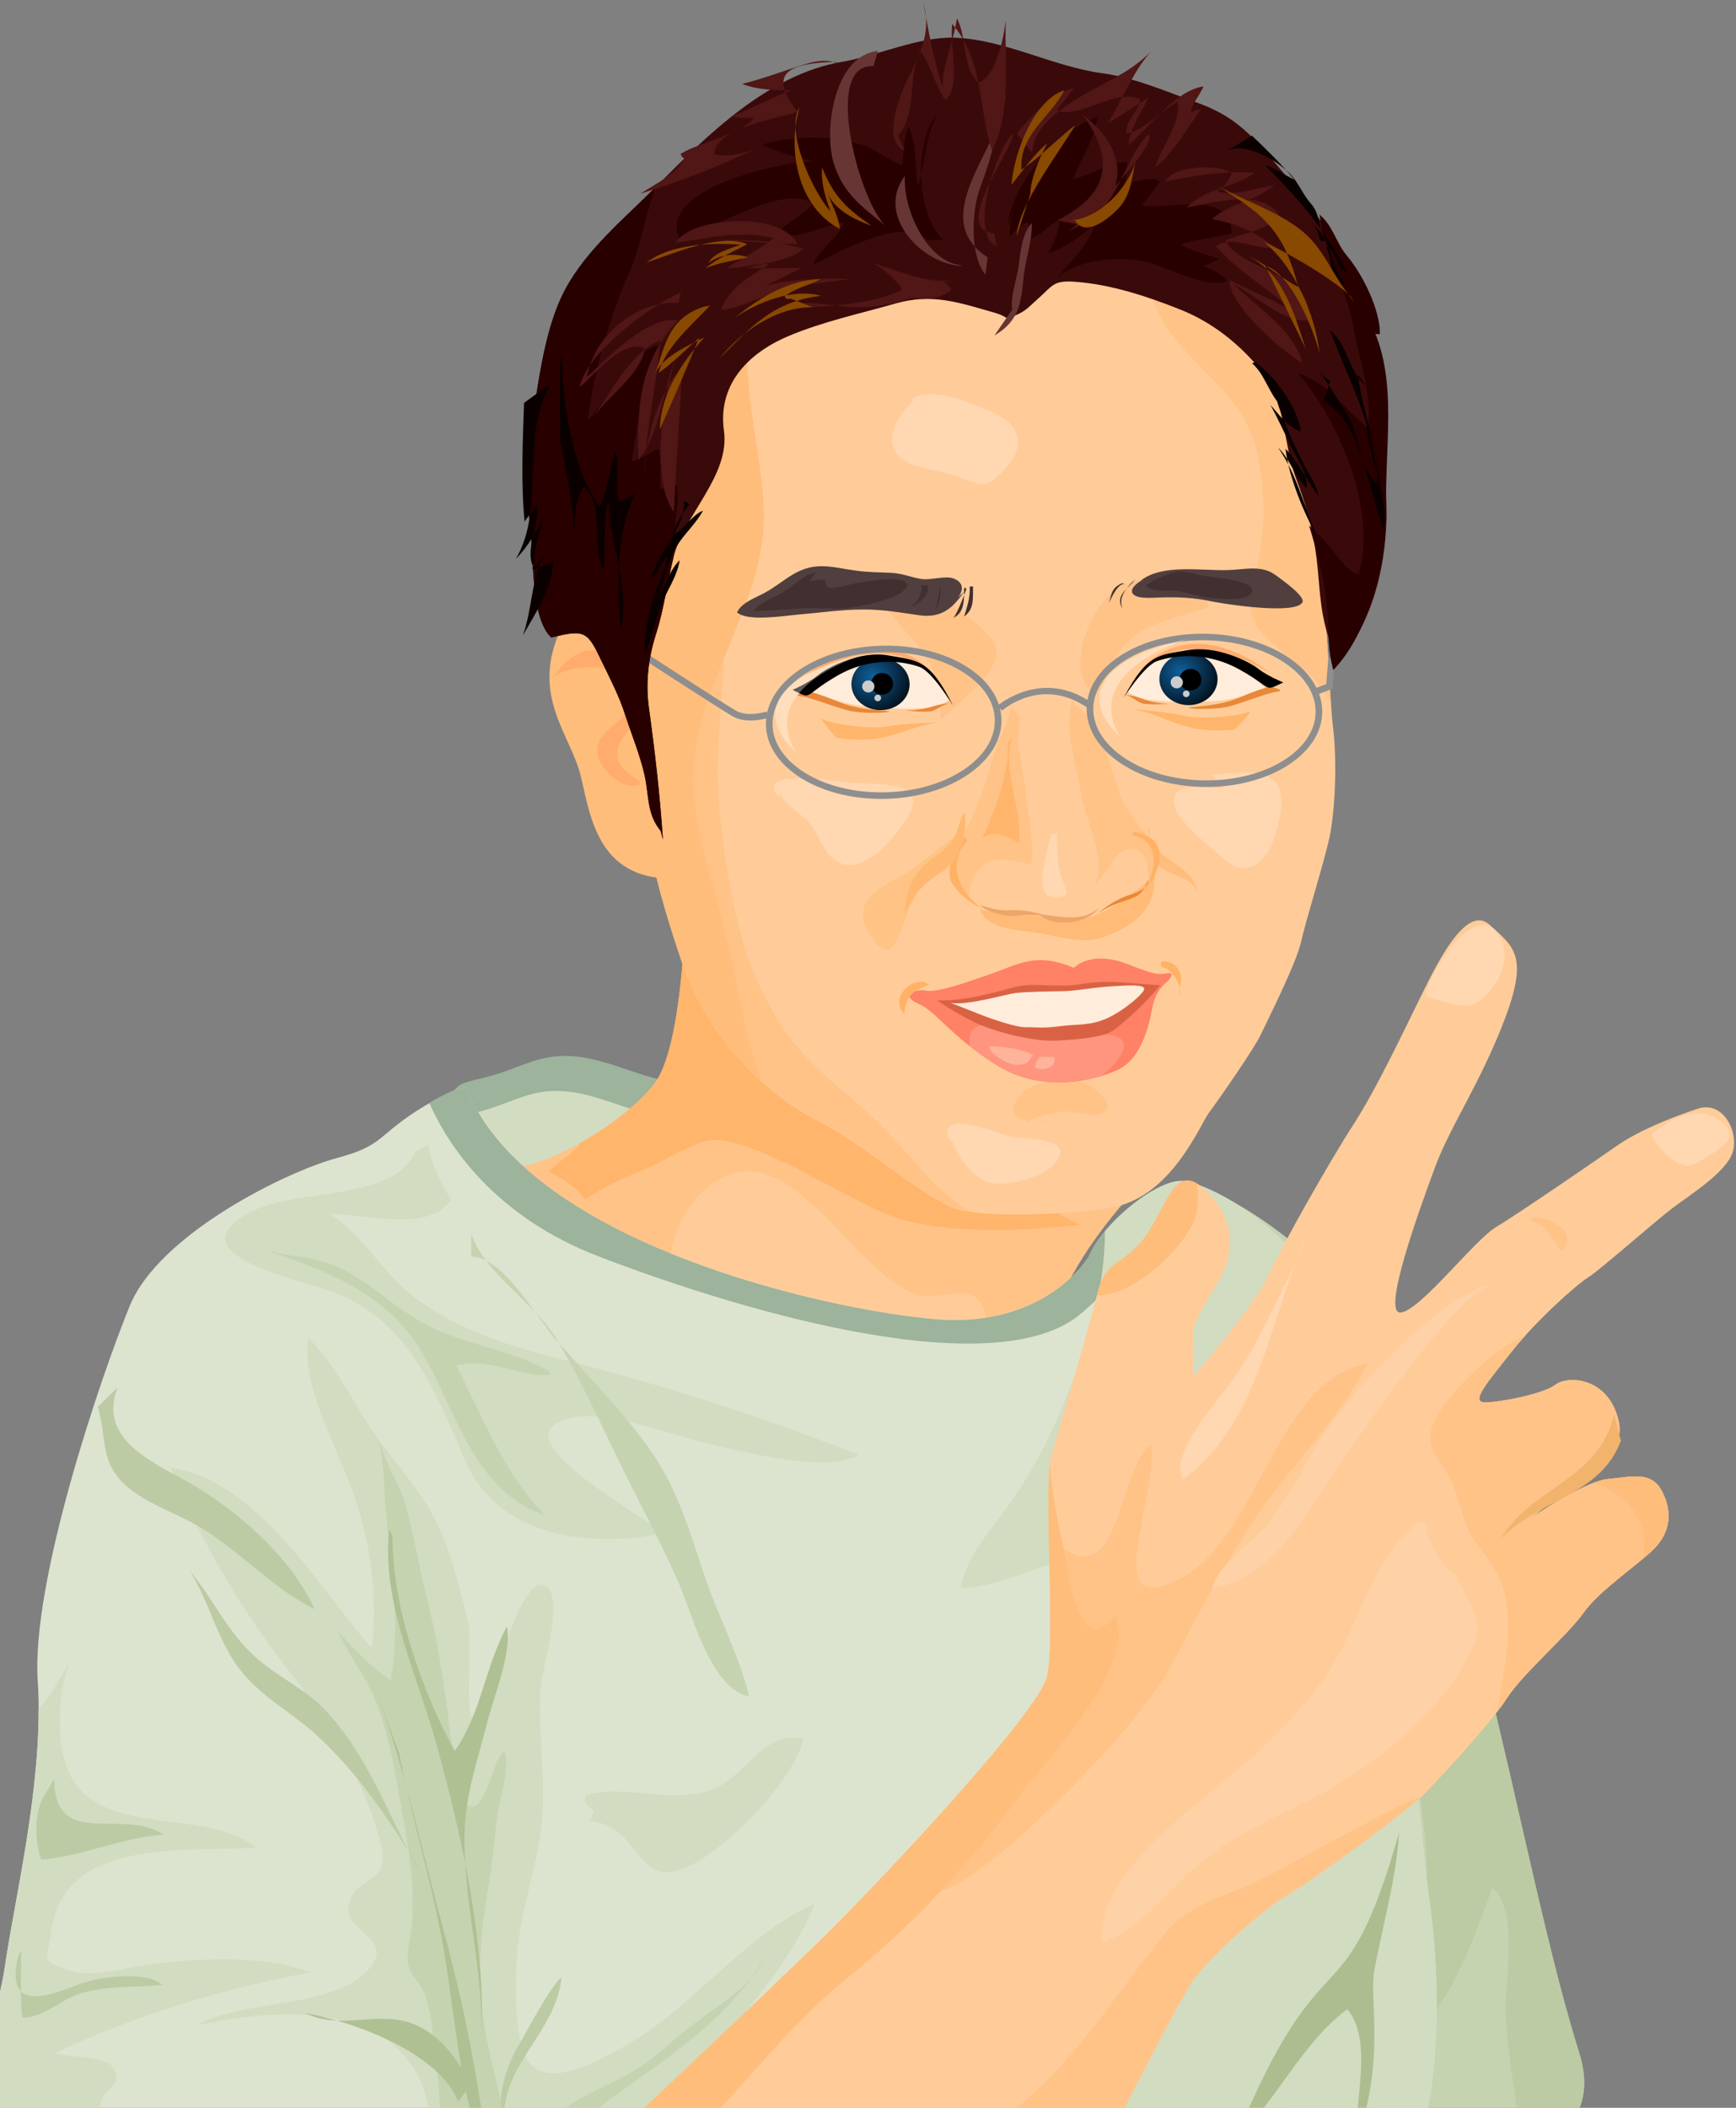 <?xml version="1.0" encoding="UTF-8" standalone="no"?>
<!-- Created with Inkscape (http://www.inkscape.org/) -->

<svg
   width="162.978mm"
   height="197.771mm"
   viewBox="0 0 162.978 197.771"
   version="1.1"
   id="svg8"
   inkscape:version="1.1.2 (b8e25be833, 2022-02-05)"
   sodipodi:docname="personnage_femme_main_levee.svg"
   xmlns:inkscape="http://www.inkscape.org/namespaces/inkscape"
   xmlns:sodipodi="http://sodipodi.sourceforge.net/DTD/sodipodi-0.dtd"
   xmlns="http://www.w3.org/2000/svg"
   xmlns:svg="http://www.w3.org/2000/svg"
   xmlns:rdf="http://www.w3.org/1999/02/22-rdf-syntax-ns#"
   xmlns:cc="http://creativecommons.org/ns#"
   xmlns:dc="http://purl.org/dc/elements/1.1/">
  <rect x="0" y="0" width="162.978" height="197.771" fill="#808080" stroke="none"/>
  <defs
     id="defs2">
    <inkscape:path-effect
       effect="powerstroke"
       id="path-effect838"
       is_visible="true"
       offset_points="0.217,0.142 | 0.99,0.598 | 1.805,0.177"
       sort_points="true"
       interpolator_type="CubicBezierFit"
       interpolator_beta="0.2"
       start_linecap_type="zerowidth"
       linejoin_type="extrp_arc"
       miter_limit="4"
       end_linecap_type="zerowidth"
       lpeversion="0"
       not_jump="false"
       scale_width="1" />
    <inkscape:path-effect
       effect="powerstroke"
       id="path-effect832"
       is_visible="true"
       offset_points="0.2,0.701 | 0.583,1.461 | 1,0.17"
       sort_points="true"
       interpolator_type="SpiroInterpolator"
       interpolator_beta="0.2"
       start_linecap_type="zerowidth"
       linejoin_type="extrp_arc"
       miter_limit="4"
       end_linecap_type="zerowidth"
       lpeversion="0"
       not_jump="false"
       scale_width="1" />
    <inkscape:path-effect
       effect="powerstroke"
       id="path-effect828"
       is_visible="true"
       offset_points="0.224,0.683 | 0.439,1.107 | 0.811,0.63"
       sort_points="true"
       interpolator_type="CubicBezierFit"
       interpolator_beta="0.2"
       start_linecap_type="zerowidth"
       linejoin_type="round"
       miter_limit="4"
       end_linecap_type="zerowidth"
       lpeversion="0"
       not_jump="false"
       scale_width="1" />
    <clipPath
       clipPathUnits="userSpaceOnUse"
       id="clipPath66">
      <path
         d="M 0,840 H 592 V 0 H 0 Z"
         id="path64"
         inkscape:connector-curvature="0" />
    </clipPath>
    <clipPath
       clipPathUnits="userSpaceOnUse"
       id="clipPath74">
      <path
         d="M 484.559,278.947 H 86.495 v 398.062 h 398.064 z"
         id="path72"
         inkscape:connector-curvature="0" />
    </clipPath>
    <radialGradient
       fx="0"
       fy="0"
       cx="0"
       cy="0"
       r="1"
       gradientUnits="userSpaceOnUse"
       gradientTransform="matrix(8.432,0,0,-8.176,296.862,534.863)"
       spreadMethod="pad"
       id="radialGradient242">
      <stop
         style="stop-opacity:1;stop-color:#0f609d"
         offset="0"
         id="stop238" />
      <stop
         style="stop-opacity:1;stop-color:#000000"
         offset="1"
         id="stop240" />
    </radialGradient>
    <radialGradient
       fx="0"
       fy="0"
       cx="0"
       cy="0"
       r="1"
       gradientUnits="userSpaceOnUse"
       gradientTransform="matrix(8.432,0,0,-8.176,241.998,533.965)"
       spreadMethod="pad"
       id="radialGradient272">
      <stop
         style="stop-opacity:1;stop-color:#0f609d"
         offset="0"
         id="stop268" />
      <stop
         style="stop-opacity:1;stop-color:#000000"
         offset="1"
         id="stop270" />
    </radialGradient>
    <clipPath
       clipPathUnits="userSpaceOnUse"
       id="clipPath312">
      <path
         d="M 224.661,537.983 H 240.74 V 520.575 H 224.661 Z"
         id="path310"
         inkscape:connector-curvature="0" />
    </clipPath>
    <clipPath
       clipPathUnits="userSpaceOnUse"
       id="clipPath326">
      <path
         d="m 282.398,540.793 h 16.079 v -17.406 h -16.079 z"
         id="path324"
         inkscape:connector-curvature="0" />
    </clipPath>
  </defs>
  <sodipodi:namedview
     id="base"
     pagecolor="#ffffff"
     bordercolor="#666666"
     borderopacity="1.0"
     inkscape:pageopacity="0.0"
     inkscape:pageshadow="2"
     inkscape:zoom="0.42012206"
     inkscape:cx="-533.17838"
     inkscape:cy="399.88379"
     inkscape:document-units="mm"
     inkscape:current-layer="layer1"
     showgrid="false"
     inkscape:window-width="1920"
     inkscape:window-height="1017"
     inkscape:window-x="-8"
     inkscape:window-y="-8"
     inkscape:window-maximized="1"
     fit-margin-top="0"
     fit-margin-left="0"
     fit-margin-right="0"
     fit-margin-bottom="0"
     inkscape:lockguides="true"
     inkscape:snap-global="false"
     inkscape:pagecheckerboard="0" />
  <g
     inkscape:label="Layer 1"
     inkscape:groupmode="layer"
     id="layer1"
     transform="translate(244.352,-74.817)">
    <path
       style="fill:#a0a0a0;stroke:none;stroke-width:0.541"
       d=""
       id="path945"
       inkscape:connector-curvature="0"
       transform="matrix(0.265,0,0,0.265,-258.827,70.352)" />
    <path
       style="fill:#a0a0a0;stroke:none;stroke-width:0.541"
       d=""
       id="path951"
       inkscape:connector-curvature="0"
       transform="matrix(0.265,0,0,0.265,-258.827,70.352)" />
    <path
       style="fill:#a0a0a0;stroke:none;stroke-width:0.541"
       d=""
       id="path953"
       inkscape:connector-curvature="0"
       transform="matrix(0.265,0,0,0.265,-258.827,70.352)" />
    <path
       style="fill:#a0a0a0;stroke:none;stroke-width:0.541"
       d=""
       id="path955"
       inkscape:connector-curvature="0"
       transform="matrix(0.265,0,0,0.265,-258.827,70.352)" />
    <path
       style="fill:#a0a0a0;stroke:none;stroke-width:0.541"
       d=""
       id="path957"
       inkscape:connector-curvature="0"
       transform="matrix(0.265,0,0,0.265,-258.827,70.352)" />
    <path
       style="fill:#a0a0a0;stroke:none;stroke-width:0.541"
       d=""
       id="path959"
       inkscape:connector-curvature="0"
       transform="matrix(0.265,0,0,0.265,-258.827,70.352)" />
    <path
       style="fill:#a0a0a0;stroke:none;stroke-width:0.541"
       d=""
       id="path963"
       inkscape:connector-curvature="0"
       transform="matrix(0.265,0,0,0.265,-258.827,70.352)" />
    <g
       transform="matrix(0.527,0,0,-0.527,-289.975,419.721)"
       id="g60">
      <g
         id="g62"
         clip-path="url(#clipPath66)">
        <g
           id="g68">
          <g
             id="g70"
             clip-path="url(#clipPath74)">
            <path
               d="m 338.26,402.838 c -9.162,27.96 -36.083,40.752 -40.763,41.336 -1.228,0.157 -2.823,-0.305 -4.546,-1.16 1.627,-7.944 2.568,-16.147 1.167,-24 -0.794,-4.446 -1.455,-9.039 -2.557,-13.414 -1.631,-6.469 -7.067,-11.789 -8.598,-17.926 6.24,2.178 19.248,20.576 26.734,13.142 5.538,-5.502 2.219,-25.543 1.257,-32.134 -1.812,-12.426 -5.599,-23.545 -9.518,-35.424 -4.014,-12.156 -9.415,-27.256 -10.827,-39.871 8.36,5.435 12.682,26.086 24.861,25.701 -2.657,-5.899 -2.038,-12.582 -1.618,-18.865 0.735,-11.039 1.092,-21.36 0.21,-32.252 11.143,-0.223 18.374,-0.399 19.71,-0.5 7.61,-0.586 40.808,0.22 34.136,21.463 -8.584,27.304 -14.825,68.652 -29.648,113.904"
               style="fill:#c6d3b1;fill-opacity:1;fill-rule:nonzero;stroke:none"
               id="path76"
               inkscape:connector-curvature="0" />
            <path
               d="m 338.26,402.838 c -3.417,10.426 -9.305,18.743 -15.585,25.103 1.93,-7.29 2.946,-15.127 4.024,-20.662 3.159,-16.191 6.285,-32.597 8.66,-48.965 1.841,-12.677 5.325,-24.751 5.396,-37.628 0.056,-9.768 -1.277,-18.913 -2.628,-28.475 6.398,3.918 11.838,19.141 14.286,26.211 4.923,-4.332 2.125,-16.85 2.389,-22.899 0.339,-7.796 2.361,-15.509 2.251,-23.281 -0.011,-0.594 -0.092,-1.265 -0.219,-1.998 8.106,2.852 14.323,8.34 11.074,18.69 -8.584,27.304 -14.825,68.652 -29.648,113.904"
               style="fill:#bccba3;fill-opacity:1;fill-rule:nonzero;stroke:none"
               id="path78"
               inkscape:connector-curvature="0" />
            <path
               d="m 210.314,461.727 c -8.564,-0.666 -15.883,5.422 -24.572,4.68 -4.116,-0.352 -7.195,-2.18 -11.247,-3.36 -6.192,-1.806 -7.206,-0.615 -8.064,-7.04 -1.445,-10.807 2.307,-24.131 15.83,-22.432 12.636,1.586 23.402,13.671 27.469,24.641"
               style="fill:#9db39b;fill-opacity:1;fill-rule:nonzero;stroke:none"
               id="path80"
               inkscape:connector-curvature="0" />
            <path
               d="m 208.753,455.489 c -8.563,-0.671 -15.882,5.421 -24.571,4.678 -4.119,-0.352 -7.196,-2.18 -11.248,-3.362 -6.19,-1.806 -7.205,-0.613 -8.064,-7.039 -1.445,-10.808 2.306,-24.13 15.83,-22.433 12.637,1.585 23.402,13.674 27.468,24.645"
               style="fill:#d2dcc1;fill-opacity:1;fill-rule:nonzero;stroke:none"
               id="path82"
               inkscape:connector-curvature="0" />
            <path
               d="m 208.56,489.823 c 0,0 -0.586,-21.65 -5.267,-28.086 -4.681,-6.435 -21.65,-18.139 -32.766,-15.212 -11.117,2.925 62.023,-83.087 101.81,-38.033 0,0 -2.339,12.872 15.214,32.767 0,0 -62.023,9.946 -78.991,48.564"
               style="fill:#ffc388;fill-opacity:1;fill-rule:nonzero;stroke:none"
               id="path84"
               inkscape:connector-curvature="0" />
            <path
               d="m 261.325,422.348 c -2.139,3.881 -7.572,0.414 -11.223,1.552 -11.512,3.589 -22.626,28.917 -36.095,20.165 -11.322,-7.355 -9.532,-25.196 -6.68,-39.819 15.27,-9.453 32.715,-15.387 48.027,-9.742 2.562,4.73 4.477,9.816 5.629,15.18 0.765,3.55 2.33,9.06 0.342,12.664"
               style="fill:#ffcc99;fill-opacity:1;fill-rule:nonzero;stroke:none"
               id="path86"
               inkscape:connector-curvature="0" />
            <path
               d="m 208.56,489.823 c 0,0 -0.586,-21.65 -5.267,-28.086 -2.283,-3.14 -7.494,-7.529 -13.52,-10.866 0.716,-0.533 -6.044,-4.678 -5.203,-5.126 11.702,-6.242 -0.362,-6.57 15.602,0 4.618,1.898 7.52,4.067 11.704,5.46 7.021,2.34 24.963,-10.142 33.546,-13.261 9.974,-3.627 26.061,-2.425 33.548,-1.561 -15.058,7.489 -63.3,37.256 -70.41,53.44"
               style="fill:#ffb56b;fill-opacity:1;fill-rule:nonzero;stroke:none"
               id="path88"
               inkscape:connector-curvature="0" />
            <path
               d="m 280.528,430.717 c 0,0 -7.607,-12.873 -27.5,-11.118 -19.895,1.755 -71.385,13.458 -83.087,40.374 0,0 1.171,2.926 -7.606,-2.34 -8.776,-5.267 -7.02,-7.021 -15.797,-9.362 -8.776,-2.341 -31.597,-13.459 -36.863,-26.331 -5.266,-12.872 -17.554,-49.151 -16.383,-66.702 1.171,-17.552 -4.096,-38.619 -5.852,-50.906 -1.753,-12.289 -11.703,-32.182 14.628,-32.766 26.33,-0.586 224.1,-3.511 231.704,-4.095 7.61,-0.586 10.551,25.322 7.61,47.394 -3.51,26.328 -5.569,75.977 -10.532,91.862 -8.778,28.085 -28.673,36.863 -33.353,37.447 -4.682,0.585 -14.627,-7.607 -16.969,-13.457"
               style="fill:#dce4cf;fill-opacity:1;fill-rule:nonzero;stroke:none"
               id="path90"
               inkscape:connector-curvature="0" />
            <path
               d="m 198.119,269.955 c 4.695,5.725 9.439,11.397 14.014,17.297 6.652,8.578 15.573,18.016 19.593,28.266 -12.176,-5.186 -21.878,-18.672 -33.696,-25.245 -4.123,-2.293 -12.873,-7.529 -16.865,-3.386 -3.23,3.347 -2.856,15.435 -2.477,19.816 0.652,7.533 3.321,14.676 4.27,22.205 1.031,8.166 -0.534,16.225 -0.144,24.457 0.186,3.949 5.022,18.727 0.157,18.932 -4.374,0.185 -9.75,-22.203 -11.43,-25.797 -2.893,3.773 -0.322,14.242 -1.746,19.883 -1.378,5.469 -2.73,11.183 -5.104,16.324 -2.829,6.127 -7.283,10.656 -11.179,16.154 -3.939,5.555 -7.081,12.766 -12.045,17.368 -1.183,-8.75 5.113,-19.344 8.009,-27.51 3.149,-8.871 4.427,-18.297 3.309,-27.699 -9.043,10.275 -20.301,29.953 -35.832,32.123 5.299,-13.073 13.255,-26.403 21.993,-37.352 6.574,-8.232 12.674,-18.904 15.368,-29.193 2.103,-8.032 -4.35,-5.778 -5.56,-11.151 -1.157,-5.142 8.905,-6.119 3.101,-12.002 -6.595,-6.687 -22.025,-4.871 -30.311,-9.584 11.659,2.469 30.425,4.66 38.334,-7.07 3.326,-4.93 3.771,-10.523 3.266,-16.271 11.035,-0.178 22.871,-0.37 34.975,-0.565"
               style="fill:#d2dcc1;fill-opacity:1;fill-rule:nonzero;stroke:none"
               id="path92"
               inkscape:connector-curvature="0" />
            <path
               d="m 154.986,391.451 c 0.312,-12.263 3.375,-23.805 1.205,-36.144 -2.77,1.687 -6.906,5.871 -9.371,8.693 2.027,-4.807 5.166,-8.094 7.007,-13.203 1.425,-3.971 2.468,-8.123 3.199,-12.408 1.455,-8.485 3.849,-18.653 2.828,-27.354 -0.235,-2.006 -1.01,-4.529 -0.486,-6.599 0.479,-1.883 2.183,-3.155 2.879,-5.055 1.407,-3.836 1.483,-8.68 2.081,-12.854 0.661,-4.591 0.415,-11.843 2.816,-14.339 1.092,-1.139 3.619,-1.311 4.907,-1.75 2.047,-0.704 4.772,-2.635 6.878,-2.188 -2.457,11.051 -6.166,20.982 -6.79,32.707 -0.336,6.307 0.643,12.566 1.606,18.693 0.69,4.387 0.964,8.813 1.731,13.2 0.512,2.906 1.933,7.107 0.918,9.798 -2.122,-1.619 -3.316,-10.589 -6.124,-9.82 -2.392,0.658 -3.374,12.647 -3.768,15.414 -1.006,7.094 -1.935,13.983 -3.695,20.891 -1.416,5.56 -2.389,11.332 -3.817,16.883 -1.116,4.336 -4.416,8.464 -4.876,12.845"
               style="fill:#c6d3b1;fill-opacity:1;fill-rule:nonzero;stroke:none"
               id="path94"
               inkscape:connector-curvature="0" />
            <path
               d="m 193.346,430.717 c 27.501,-10.532 71.384,-22.819 86.012,-9.947 11.324,9.965 14.581,14.323 14.934,22.837 -5.032,-1.926 -11.874,-8.169 -13.764,-12.89 0,0 -7.607,-12.873 -27.5,-11.118 -19.895,1.755 -71.385,13.458 -83.087,40.374 0,0 1.073,2.731 -6.876,-1.912 3.215,-7.268 11.328,-20.084 30.281,-27.344"
               style="fill:#9db39b;fill-opacity:1;fill-rule:nonzero;stroke:none"
               id="path96"
               inkscape:connector-curvature="0" />
            <path
               d="m 162.921,450.612 c 0.355,-3.489 2.343,-6.706 3.975,-9.814 -4.05,-5.94 -15.66,-2.392 -21.746,-2.419 5.518,-3.1 9.559,-10.473 14.816,-14.538 7.561,-5.843 16.552,-8.825 25.701,-11.13 18.504,-4.658 35.985,-10.252 53.869,-17.258 -5.508,-3.353 -19.34,0.326 -25.881,1.756 -6.415,1.402 -18.517,6.186 -25.042,4.879 -14.944,-2.988 13.428,-17.719 15.991,-20.721 -13.68,-2.545 -29.396,-0.373 -35.218,13.147 -5.259,12.211 -10,24.782 -23.42,29.91 -5.573,2.131 -29.246,6.722 -14.511,14.368 8.024,4.165 25.338,1.722 29.125,10.647"
               style="fill:#d2dcc1;fill-opacity:1;fill-rule:nonzero;stroke:none"
               id="path98"
               inkscape:connector-curvature="0" />
            <path
               d="m 341.382,314.865 c -3.51,26.328 -5.569,75.977 -10.532,91.862 -8.778,28.085 -28.673,36.863 -33.353,37.447 -3.543,0.445 -10.1,-4.142 -14.095,-8.939 0.003,-10.036 -2.894,-19.506 -6.941,-29.674 -2.711,-6.811 -5.728,-12.752 -9.959,-18.709 -3.133,-4.411 -7.973,-9.659 -8.719,-15.088 8.063,-0.811 34.203,14.232 39.357,7.386 5.043,-6.705 -7.048,-27.339 -10.906,-33.289 -11.54,-17.797 -27.991,-31.097 -40.842,-47.851 -6.748,-8.797 -7.732,-18.615 -11.583,-28.637 50.344,-0.826 96.372,-1.627 99.963,-1.902 7.61,-0.586 10.551,25.322 7.61,47.394"
               style="fill:#d2dcc1;fill-opacity:1;fill-rule:nonzero;stroke:none"
               id="path100"
               inkscape:connector-curvature="0" />
            <path
               d="m 102.068,271.566 c 0.705,-0.017 1.543,-0.033 2.486,-0.054 -0.34,3.287 -0.691,6.533 -0.039,8.683 0.902,2.983 3.928,2.791 2.311,6.024 -1.115,2.226 -8.44,1.926 -10.483,2.726 14.854,6.905 29.157,11.211 45.412,14.375 -8.502,3.178 -19.218,2.467 -28.094,1.463 -4.253,-0.478 -10.783,-2.652 -15.011,-1.06 -5.08,1.912 -3.672,1.257 -3.002,6.588 2.137,16.982 23.316,14.445 36.528,15.175 -8.531,7.098 -26.665,1.84 -32.766,12.303 -3.03,5.195 -2.777,15.527 -0.267,20.959 l -3.511,-5.852 c -0.701,-0.96 -1.436,-1.894 -2.187,-2.816 0.02,-16.371 -4.419,-34.642 -6.005,-45.748 -1.753,-12.289 -11.703,-32.182 14.628,-32.766"
               style="fill:#d2dcc1;fill-opacity:1;fill-rule:nonzero;stroke:none"
               id="path102"
               inkscape:connector-curvature="0" />
            <path
               d="m 184.57,410.238 c -7.567,4.319 -16.025,4.733 -23.564,9.203 -4.078,2.421 -7.86,5.899 -12.126,8.364 -5.159,2.982 -9.364,2.693 -14.873,3.996 10.847,-3.548 21.593,-7.715 27.745,-18.125 6.128,-10.371 9.16,-24.731 21.965,-29.016 -7.235,7.18 -11.279,17.75 -15.85,26.668 5.854,1.533 10.919,-1.986 16.703,-1.674"
               style="fill:#c6d3b1;fill-opacity:1;fill-rule:nonzero;stroke:none"
               id="path104"
               inkscape:connector-curvature="0" />
            <path
               d="m 170.527,430.717 c 5.623,0.056 11.493,-10.656 15.052,-14.746 5.809,-6.67 12.268,-13.018 17.289,-20.332 4.512,-6.573 6.686,-14.192 9.172,-21.649 2.327,-6.984 6.511,-14.875 7.96,-21.572 -6.856,1.461 -10.029,14.504 -12.598,20.371 -3.357,7.676 -7.364,14.818 -10.982,22.352 -3.447,7.183 -6.595,13.994 -10.68,20.849 -3.921,6.578 -12.901,11.757 -15.213,18.822"
               style="fill:#c6d3b1;fill-opacity:1;fill-rule:nonzero;stroke:none"
               id="path106"
               inkscape:connector-curvature="0" />
            <path
               d="m 155.899,382.152 c -1.402,-13.242 5.081,-26.033 8.487,-38.476 4.56,-16.67 8.894,-35.635 7.895,-52.987 0.67,12.721 -3.37,25.276 -2.922,38.073 0.232,6.642 2.379,12.49 3.963,18.884 1.201,4.85 4.434,12.325 3.553,17.243 -3.941,-7.282 -4.474,-15.153 -9.287,-22.184 -5.988,10.949 -11.134,25.76 -11.104,38.277"
               style="fill:#afc193;fill-opacity:1;fill-rule:nonzero;stroke:none"
               id="path108"
               inkscape:connector-curvature="0" />
            <path
               d="m 176.377,277.416 c -0.185,9.711 9.316,15.342 10.228,25.037 -2.013,-1.644 -5.98,-9.32 -7.845,-12.486 -1.655,-2.803 -3.233,-7.467 -2.968,-10.795"
               style="fill:#bccba4;fill-opacity:1;fill-rule:nonzero;stroke:none"
               id="path110"
               inkscape:connector-curvature="0" />
            <path
               d="m 179.304,271.566 c 5.842,7.625 10.523,9.194 18.768,13.399 3.94,2.012 7.532,5.541 10.989,8.31 4.172,3.344 11.664,7.53 13.685,12.6 -9.936,-17.057 -30.223,-23.357 -41.686,-38.404"
               style="fill:#c6d3b1;fill-opacity:1;fill-rule:nonzero;stroke:none"
               id="path112"
               inkscape:connector-curvature="0" />
            <path
               d="m 107.542,407.479 c -3.995,-10.254 8.346,-14.055 14.923,-18.295 7.959,-5.129 16.1,-12.407 20.143,-21.196 -7.968,3.875 -13.956,11.18 -21.834,15.381 -3.813,2.031 -8.371,3.611 -11.734,6.572 -4.761,4.198 -3.382,8.452 -5.047,14.067"
               style="fill:#bccba4;fill-opacity:1;fill-rule:nonzero;stroke:none"
               id="path114"
               inkscape:connector-curvature="0" />
            <path
               d="m 160.58,322.471 c -4.962,9.277 -8.778,19.929 -16.222,27.674 -3.586,3.736 -8.112,5.654 -11.992,9.029 -5.232,4.549 -7.64,10.437 -12.052,15.681 3.788,-5.88 5.009,-13.009 9.665,-18.464 3.604,-4.215 8.353,-6.76 12.447,-10.373 7.447,-6.577 13.572,-15.569 18.74,-24.133"
               style="fill:#bccba4;fill-opacity:1;fill-rule:nonzero;stroke:none"
               id="path116"
               inkscape:connector-curvature="0" />
            <path
               d="m 170.527,283.27 c -2.41,4.525 -5.836,9.474 -11.119,11.125 -6.14,1.919 -12.343,-1.393 -18.495,1.669 8.689,-1.562 23.681,-6.953 27.273,-15.722"
               style="fill:#afc193;fill-opacity:1;fill-rule:nonzero;stroke:none"
               id="path118"
               inkscape:connector-curvature="0" />
            <path
               d="m 153.559,353.482 c 5.006,-13.347 7.966,-27.802 11.734,-41.548 3.981,-14.52 6.741,-28.684 8.41,-43.549 -5.601,13.439 -5.902,27.646 -8.587,41.678 -2.087,10.906 -5.348,21.468 -7.461,32.3"
               style="fill:#afc193;fill-opacity:1;fill-rule:nonzero;stroke:none"
               id="path120"
               inkscape:connector-curvature="0" />
            <path
               d="m 96.217,337.686 c 0.15,-12.688 12.078,-4.938 19.506,-9.86 -7.627,-0.551 -14.605,-3.881 -21.8,-4.471 -1.128,3.211 -1.394,8.254 0.54,11.403"
               style="fill:#bccba4;fill-opacity:1;fill-rule:nonzero;stroke:none"
               id="path122"
               inkscape:connector-curvature="0" />
            <path
               d="m 89.782,306.088 c -2.474,-10.553 6.251,-6.594 11.135,-4.817 3.702,1.35 11.844,2.293 14.554,-0.191 -4.655,-0.455 -10.063,-0.131 -14.587,-1.547 -3.76,-1.174 -6.337,-4.236 -10.341,-4.322 -0.435,3.949 -0.179,8.047 -0.177,12.047"
               style="fill:#bccba4;fill-opacity:1;fill-rule:nonzero;stroke:none"
               id="path124"
               inkscape:connector-curvature="0" />
            <path
               d="m 187.691,266.309 c 0,0 38.617,36.275 47.199,44.859 8.58,8.582 36.668,38.228 38.228,44.859 1.56,6.631 -0.782,33.936 0.779,39.399 1.562,5.459 6.631,22.623 8.191,28.865 1.561,6.241 4.683,4.683 8.583,10.142 3.899,5.462 5.07,12.873 10.142,8.581 5.071,-4.291 5.852,-10.142 3.901,-14.433 -1.95,-4.29 -5.071,-8.194 -5.462,-10.921 -0.391,-2.732 0,-8.191 0,-8.191 0,0 10.532,12.091 13.265,17.943 2.728,5.851 10.92,20.282 15.21,26.913 4.293,6.632 9.752,18.334 12.093,23.017 2.341,4.679 7.801,16.382 12.092,12.481 4.292,-3.903 7.021,-5.463 2.732,-16.775 -4.29,-11.311 -9.752,-19.111 -12.483,-26.523 -2.733,-7.413 -9.557,-26.134 -6.047,-25.746 3.513,0.39 13.069,12.873 16.969,15.214 3.9,2.34 17.552,11.701 21.455,14.432 3.901,2.73 9.751,5.072 14.432,6.632 4.683,1.559 7.411,-4.291 6.242,-7.8 -1.171,-3.512 -7.412,-7.414 -10.532,-9.754 -3.12,-2.34 -13.262,-11.312 -15.213,-12.482 -1.951,-1.171 -9.363,-7.8 -13.655,-13.265 -4.289,-5.459 -7.41,-8.971 -4.678,-8.971 2.728,0 10.53,1.563 12.483,3.121 1.949,1.563 8.579,1.561 10.921,-5.07 2.341,-6.631 -3.122,-7.803 -7.022,-11.705 -3.899,-3.899 -8.972,-7.41 -8.972,-7.41 0,0 10.143,7.021 14.432,7.41 4.292,0.39 7.8,1.564 9.752,-2.338 1.952,-3.9 1.171,-7.41 -1.558,-10.141 -2.731,-2.732 -9.754,-7.414 -12.483,-11.312 -2.733,-3.902 -10.921,-10.924 -13.653,-15.213 -2.732,-4.293 -12.484,-14.826 -14.824,-17.166 -2.338,-2.34 -17.944,-14.043 -23.793,-17.553 -5.852,-3.512 -13.655,-10.922 -16.774,-14.824 -3.12,-3.9 -13.653,-25.744 -17.163,-31.594 -3.51,-5.851 -94.789,-4.681 -94.789,-4.681"
               style="fill:#ffcc99;fill-opacity:1;fill-rule:nonzero;stroke:none"
               id="path126"
               inkscape:connector-curvature="0" />
            <path
               d="m 330.297,411.803 c -18.223,-3.446 -19.569,-36.205 -37.869,-39.99 -7.803,-0.77 0.387,17.371 -0.782,25.562 -5.729,-4.34 -5.429,-23.689 -14.315,-19.398 -1.795,0.867 -3.064,3.119 -3.979,6.052 0.122,-10.174 0.796,-23.613 -0.234,-28.002 -0.73,-3.101 -7.266,-11.244 -14.893,-19.906 3.193,-3.572 -8.799,-20.894 -2.271,-17.736 10.268,4.965 34.082,29.496 39.203,39.357 4.753,9.149 9.232,17.83 15.059,26.41 6.25,9.202 14.945,17.774 20.081,27.651"
               style="fill:#ffc388;fill-opacity:1;fill-rule:nonzero;stroke:none"
               id="path128"
               inkscape:connector-curvature="0" />
            <path
               d="m 328.345,329.014 c -5.887,-3.055 -11.727,-6.446 -17.655,-9.381 -6.239,-3.09 -12.224,-3.951 -16.812,-9.637 -9.142,-11.33 -16.301,-23.441 -28.141,-32.375 -4.882,-3.683 -9.827,-7.392 -15.008,-10.691 16.656,0.65 30.427,1.857 31.751,4.06 3.51,5.85 14.043,27.694 17.163,31.594 3.119,3.902 10.922,11.312 16.774,14.824 5.607,3.365 20.163,14.248 23.428,17.207 -3.928,-1.238 -7.92,-3.742 -11.5,-5.601"
               style="fill:#ffc388;fill-opacity:1;fill-rule:nonzero;stroke:none"
               id="path130"
               inkscape:connector-curvature="0" />
            <path
               d="m 382.728,388.793 c -1.952,3.902 -5.46,2.728 -9.752,2.338 -4.289,-0.389 -14.432,-7.41 -14.432,-7.41 0,0 5.073,3.511 8.972,7.41 3.9,3.902 9.363,5.074 7.022,11.705 -2.342,6.631 -8.972,6.633 -10.921,5.07 -1.953,-1.558 -9.755,-3.121 -12.483,-3.121 -2.732,0 0.389,3.512 4.678,8.971 0.771,0.982 1.646,2.002 2.57,3.021 -5.773,-2.451 -13.628,-10.015 -16.153,-15.027 -2.237,-4.436 0.083,-6.309 2.273,-9.904 2.266,-3.725 2.218,-8.03 4.681,-11.635 2.428,-3.551 4.482,-5.375 5.478,-9.74 1.136,-4.975 0.319,-10.619 -0.495,-15.559 -0.273,-1.666 -0.647,-3.428 -0.875,-5.199 0.709,0.916 1.317,1.746 1.743,2.414 2.732,4.289 10.92,11.311 13.653,15.213 2.729,3.898 9.752,8.58 12.483,11.312 2.729,2.731 3.51,6.241 1.558,10.141"
               style="fill:#ffc388;fill-opacity:1;fill-rule:nonzero;stroke:none"
               id="path132"
               inkscape:connector-curvature="0" />
            <path
               d="m 285.247,366.814 c -6.819,-8.507 -8.397,8.942 -9.397,12.983 -1.057,4.267 -1.891,9.248 -2.218,14.211 -0.994,-7.68 0.939,-31.801 -0.514,-37.981 -1.56,-6.631 -29.648,-36.277 -38.228,-44.859 -8.582,-8.584 -47.199,-44.859 -47.199,-44.859 0,0 6.013,-0.077 15.005,-0.092 2.161,2.469 4.314,4.867 6.521,7.027 10.011,9.795 17.607,20.432 28.529,29.242 11.854,9.563 21.477,20.082 30.528,32.299 4.955,6.688 20.846,22.975 16.973,32.029"
               style="fill:#ffbd7b;fill-opacity:1;fill-rule:nonzero;stroke:none"
               id="path134"
               inkscape:connector-curvature="0" />
            <path
               d="m 299.865,439.245 c 0.192,1.924 0.153,3.389 -0.056,4.496 -4.244,2.535 -5.51,-4.229 -9.138,-9.308 -3.9,-5.459 -7.022,-3.901 -8.583,-10.142 -0.035,-0.143 -0.075,-0.296 -0.113,-0.45 6.842,-0.267 17.345,9.897 17.89,15.404"
               style="fill:#ffbd7b;fill-opacity:1;fill-rule:nonzero;stroke:none"
               id="path136"
               inkscape:connector-curvature="0" />
            <path
               d="m 341.673,476.658 c 3.552,-0.682 6.303,-2.565 9.282,0.271 2.596,2.471 4.471,6.359 3.29,9.602 -3.553,9.766 -13.114,-4.929 -13.74,-9.288"
               style="fill:#ffd7b0;fill-opacity:1;fill-rule:nonzero;stroke:none"
               id="path138"
               inkscape:connector-curvature="0" />
            <path
               d="m 381.17,451.498 c 1.795,-2.207 4.411,-5.305 6.957,-4.4 1.195,0.424 6.189,3.408 6.477,4.766 0.604,2.843 -3.508,4.427 -5.537,4.386 -3.145,-0.065 -5.704,-1.813 -8.19,-3.582"
               style="fill:#ffd7b0;fill-opacity:1;fill-rule:nonzero;stroke:none"
               id="path140"
               inkscape:connector-curvature="0" />
            <path
               d="m 381.17,378.652 c 2.729,2.731 3.51,6.241 1.558,10.141 -1.952,3.902 -5.46,2.728 -9.752,2.338 -0.665,-0.059 -1.482,-0.293 -2.372,-0.623 3.255,-1.709 5.941,-2.662 7.8,-6.428 0.888,-1.799 0.997,-3.469 1.008,-5.461 0.005,-0.547 -0.062,-1.111 -0.168,-1.683 0.755,0.627 1.414,1.205 1.926,1.716"
               style="fill:#ffbd7b;fill-opacity:1;fill-rule:nonzero;stroke:none"
               id="path142"
               inkscape:connector-curvature="0" />
            <path
               d="m 339.042,383.332 c -6.887,-5.687 -9.522,-14.529 -13.224,-22.004 -3.506,-7.084 -8.429,-12.217 -14.084,-17.785 -8.664,-8.531 -30.264,-21.756 -28.837,-34.902 7.569,2.691 12.722,10.498 18.91,15.246 5.209,3.992 10.957,6.617 16.909,9.523 11.967,5.85 26.43,17.113 30.856,29.549 0.585,3.855 -0.566,4.467 -3.51,11.012 -2.799,1.56 -5.852,7.16 -5.267,9.361"
               style="fill:#ffd1a7;fill-opacity:1;fill-rule:nonzero;stroke:none"
               id="path144"
               inkscape:connector-curvature="0" />
            <path
               d="m 358.933,437.163 c 3.151,-0.416 4.157,-3.456 5.849,-5.569 3.227,3.643 -1.946,6.134 -5.263,6.154"
               style="fill:#ffc388;fill-opacity:1;fill-rule:nonzero;stroke:none"
               id="path146"
               inkscape:connector-curvature="0" />
            <path
               d="m 351.134,425.654 c -10.237,-3.974 -25.8,-20.797 -30.571,-29.48 -2.413,-4.395 -4.921,-8.918 -8.019,-12.844 -2.892,-3.668 -9.075,-7.385 -9.985,-11.682 11.183,2.112 16.581,13.272 22.369,21.674 4.986,7.239 19.964,29.212 26.984,32.332"
               style="fill:#ffd1a7;fill-opacity:1;fill-rule:nonzero;stroke:none"
               id="path148"
               inkscape:connector-curvature="0" />
            <path
               d="m 319.536,434.821 c -6.693,-14.153 -8.453,-33.975 -22.274,-43.745 -2.654,5.026 7.57,15.242 10.275,19.625 4.13,6.68 7.428,14.079 10.828,21.195"
               style="fill:#ffd7b0;fill-opacity:1;fill-rule:nonzero;stroke:none"
               id="path150"
               inkscape:connector-curvature="0" />
            <path
               d="m 374.147,402.641 c -3.018,-12.041 -14.562,-12.69 -20.18,-22.096 6.894,7.021 17.798,7.723 21.351,17.414"
               style="fill:#f2b36d;fill-opacity:1;fill-rule:nonzero;stroke:none"
               id="path152"
               inkscape:connector-curvature="0" />
            <path
               d="m 322.761,567.27 c 0,0 -1.195,-14.085 -0.397,-20.175 0.797,-6.089 1.097,-17.698 1.695,-22.266 0.598,-4.564 0.598,-14.558 -0.898,-20.55 -1.497,-5.997 -3.891,-13.419 -4.787,-17.417 -0.899,-3.994 -5.984,-13.987 -7.183,-16.555 -1.194,-2.571 -7.779,-11.992 -9.275,-13.989 -1.496,-1.997 -6.156,-13.66 -15.661,-16.447 -4.449,-1.311 -24.734,-2.82 -30.422,-0.252 -5.684,2.57 -17.053,12.132 -23.04,14.986 -5.984,2.854 -19.149,11.991 -24.835,28.832 -5.684,16.842 -7.482,26.264 -8.978,49.387 -1.495,23.123 2.394,61.947 17.057,67.942 14.662,5.995 56.255,23.121 78.398,9.135 22.142,-13.989 26.133,-34.734 28.326,-42.631"
               style="fill:#ffcc99;fill-opacity:1;fill-rule:nonzero;stroke:none"
               id="path154"
               inkscape:connector-curvature="0" />
            <path
               d="m 292.195,499.212 c 0.2,-2.398 0.595,-8.578 -9.703,-11.77 -3.497,-1.082 -7.533,0.396 -11.484,0.998 -2.974,0.45 -8.625,0.526 -9.903,4.089 5.941,-0.997 11.287,-1.198 17.822,-1.595 3.557,-0.217 9.703,4.587 13.467,7.679"
               style="fill:#ffbb77;fill-opacity:1;fill-rule:nonzero;stroke:none"
               id="path156"
               inkscape:connector-curvature="0" />
            <path
               d="m 259.195,438.779 c -8.517,5.807 -9.856,10.165 -18.621,18.109 -5.985,5.425 -12.311,9.629 -16.798,18.477 -5.569,9.112 -7.763,23.329 -8.938,34.051 -1.771,16.234 3.604,31.646 -1.396,48.34 l -13.825,2.959 c -1.023,-9.835 -1.158,-19.819 -0.637,-27.891 1.496,-23.123 3.294,-32.545 8.978,-49.387 5.686,-16.841 18.851,-25.978 24.835,-28.832 5.987,-2.854 17.356,-12.416 23.04,-14.986 0.829,-0.374 0.917,-0.15 3.362,-0.84"
               style="fill:#ffc388;fill-opacity:1;fill-rule:nonzero;stroke:none"
               id="path158"
               inkscape:connector-curvature="0" />
            <path
               d="m 202.871,542.503 c 0,0 -11.969,10.445 -16.757,-0.87 -4.787,-11.316 2.095,-17.99 3.889,-25.242 1.795,-7.256 2.994,-19.44 18.255,-18.279 0,0 -8.978,30.172 -5.387,44.391"
               style="fill:#ffbd7b;fill-opacity:1;fill-rule:nonzero;stroke:none"
               id="path160"
               inkscape:connector-curvature="0" />
            <path
               d="m 199.28,534.668 c -2.443,1.5 -4.63,4.318 -7.772,4.011 -2.744,-0.269 -5.053,-2.811 -6.442,-4.791 2.027,1.48 5.711,2.097 8.236,1.658 2.89,-0.507 3.795,-2.84 5.393,-4.879 0.492,1.289 0.494,2.794 -0.312,4.001"
               style="fill:#ffac6e;fill-opacity:1;fill-rule:nonzero;stroke:none"
               id="path162"
               inkscape:connector-curvature="0" />
            <path
               d="m 198.681,529.446 c -0.417,-4.066 -6.329,-4.678 -5.639,-9.284 0.45,-2.995 4.935,-6.857 7.92,-5.177 -2.519,1.941 -5.479,3.42 -4.087,6.925 1.092,2.765 5.402,5.173 2.705,8.697"
               style="fill:#ffac6e;fill-opacity:1;fill-rule:nonzero;stroke:none"
               id="path164"
               inkscape:connector-curvature="0" />
            <path
               d="m 216.037,600.766 c -14.663,-5.995 -18.552,-44.819 -17.057,-67.942 1.496,-23.123 3.294,-32.545 8.978,-49.387 3.27,-9.687 9.014,-16.816 14.443,-21.668 -1.015,2.76 -1.952,5.568 -2.638,8.402 -1.407,5.831 -2.34,11.759 -3.743,17.548 -3.402,14.052 -8.423,24.154 -4.322,38.84 3.682,13.179 11.665,24.178 10.92,38.11 -0.707,13.2 -6.14,26.445 0.1,38.79 -2.589,-1.02 -4.846,-1.946 -6.681,-2.693"
               style="fill:#ffbd7b;fill-opacity:1;fill-rule:nonzero;stroke:none"
               id="path166"
               inkscape:connector-curvature="0" />
            <path
               d="m 294.435,609.901 c -2.035,1.283 -4.236,2.302 -6.562,3.093 4.439,-5.357 2.462,-10.67 6.097,-16.169 6.018,-9.11 14.563,-12.847 16.634,-23.399 3.96,-20.174 -5.172,-24.644 0.766,-31.617 2.715,-3.186 6.691,-5.481 9.402,-8.377 1.014,-1.083 1.956,-2.536 2.884,-4.101 -0.375,5.479 -0.69,13.184 -1.292,17.764 -0.798,6.09 0.397,20.175 0.397,20.175 -2.193,7.897 -6.184,28.642 -28.326,42.631"
               style="fill:#ffc388;fill-opacity:1;fill-rule:nonzero;stroke:none"
               id="path168"
               inkscape:connector-curvature="0" />
            <path
               d="m 302.015,546.372 c -4.775,-1.786 -10.422,-2.353 -14.303,-5.902 -2.992,-2.73 -3.563,-6.794 -5.802,-9.815 -6.224,3.6 -1.225,15.636 3.338,18.839 5.193,3.645 18.332,3.128 16.365,-5.06"
               style="fill:#ffc388;fill-opacity:1;fill-rule:nonzero;stroke:none"
               id="path170"
               inkscape:connector-curvature="0" />
            <path
               d="m 255.334,547.531 c 2.404,-2.303 8.667,-5.6 8.814,-9.295 0.133,-3.348 -7.432,-9.809 -9.973,-11.852 -0.191,5.151 -0.301,7.597 -3.237,11.884 -2.157,3.146 -5.203,5.797 -7.142,9.038 2.468,1.613 10.684,1.814 11.937,-1.321"
               style="fill:#ffc388;fill-opacity:1;fill-rule:nonzero;stroke:none"
               id="path172"
               inkscape:connector-curvature="0" />
            <path
               d="m 225.339,512.53 c -4.742,5.271 10.011,2.871 11.918,2.666 5.477,-0.59 15.555,0.72 10.725,-6.612 -2.46,-3.73 -8.468,-11.288 -13.34,-6.692 -1.702,1.606 -2.39,4.23 -3.895,6.065 -1.391,1.699 -5.887,4.095 -5.035,5.9"
               style="fill:#ffd7b0;fill-opacity:1;fill-rule:nonzero;stroke:none"
               id="path174"
               inkscape:connector-curvature="0" />
            <path
               d="m 304.573,514.172 c -3.178,-0.037 -10.955,1.625 -8.402,-4.305 0.772,-1.796 9.104,-9.44 10.892,-9.832 5.248,-1.161 7.222,6.497 7.717,10.428 0.998,7.943 -6.731,6.627 -12.28,6.019"
               style="fill:#ffd7b0;fill-opacity:1;fill-rule:nonzero;stroke:none"
               id="path176"
               inkscape:connector-curvature="0" />
            <path
               d="m 277.679,530.024 c -1.725,-5.38 0.693,-12.079 1.562,-17.404 0.706,-4.321 4.899,-12.004 2.101,-15.917 1.96,1.421 3.687,5.999 5.912,6.535 3.704,0.892 3.856,-3.686 3.989,-5.61 4.055,6.422 -2.995,9.431 -5.113,15.282 -1.633,4.52 -3.495,13.683 -8.151,15.957"
               style="fill:#ffc388;fill-opacity:1;fill-rule:nonzero;stroke:none"
               id="path178"
               inkscape:connector-curvature="0" />
            <path
               d="m 268.401,526.545 c -1.324,-4.201 0.706,-9.327 0.966,-13.572 0.185,-3.019 1.723,-9.965 0.848,-12.445 -4.009,0.988 -10.694,2.933 -10.99,-6.451 -3.291,1.565 -2.369,9.206 -1.232,11.297 1.373,2.527 2.461,5.042 3.467,7.838 0.966,2.682 1.591,5.441 2.527,8.106 0.849,2.42 2.571,4.942 2.62,7.549"
               style="fill:#ffc388;fill-opacity:1;fill-rule:nonzero;stroke:none"
               id="path180"
               inkscape:connector-curvature="0" />
            <path
               d="m 291.088,506.989 c -0.067,-2.427 2.353,-4.597 4.249,-5.898 2.446,-1.678 3.806,-2.591 4.808,-5.6 -1.491,2.494 -3.027,2.649 -5.449,3.735 -3.386,1.517 -3.27,4.409 -3.36,7.752"
               style="fill:#ffbd7b;fill-opacity:1;fill-rule:nonzero;stroke:none"
               id="path182"
               inkscape:connector-curvature="0" />
            <path
               d="m 258.925,504.795 c -2.945,-3.261 -2.792,-7.739 2.407,-12.024 -1.861,0.85 -4.412,2.9 -5.398,4.867 -0.772,1.537 0.59,7.48 2.592,7.738"
               style="fill:#ffb265;fill-opacity:1;fill-rule:nonzero;stroke:none"
               id="path184"
               inkscape:connector-curvature="0" />
            <path
               d="m 288.25,505.751 c 5.986,-1.356 3.59,-6.96 2.267,-9.736 3.32,3.741 4.317,9.736 -2.065,10.317"
               style="fill:#ffb265;fill-opacity:1;fill-rule:nonzero;stroke:none"
               id="path186"
               inkscape:connector-curvature="0" />
            <path
               d="m 271.395,491.729 c 3.872,-0.308 7.907,-1.652 11.021,1.163 -1.795,-2.71 -7.98,-3.869 -10.773,-1.163"
               style="fill:#eea569;fill-opacity:1;fill-rule:nonzero;stroke:none"
               id="path188"
               inkscape:connector-curvature="0" />
            <path
               d="m 261.121,493.374 c 0,0 2.992,-1.159 5.188,-0.968 2.193,0.194 4.786,-0.386 5.983,-0.772 1.195,-0.39 -2.594,0.192 -4.588,-0.196 -1.995,-0.384 -5.983,0.97 -6.583,1.936"
               style="fill:#eea569;fill-opacity:1;fill-rule:nonzero;stroke:none"
               id="path190"
               inkscape:connector-curvature="0" />
            <path
               d="m 291.144,497.969 c -0.177,-2.153 -2.521,-2.48 -4.181,-3.134 -1.875,-0.742 -3.316,-1.785 -4.905,-2.997 1.597,0.979 2.982,1.636 4.74,2.202 1.596,0.514 3.036,0.95 3.746,2.571"
               style="fill:#e88838;fill-opacity:1;fill-rule:nonzero;stroke:none"
               id="path192"
               inkscape:connector-curvature="0" />
            <path
               d="m 266.906,523.161 c -2.034,-5.619 1.963,-12.867 1.165,-18.802 -1.948,1.125 -4.526,2.558 -6.549,0.793 2.389,5.204 4.777,11.517 4.586,17.233"
               style="fill:#ffb56b;fill-opacity:1;fill-rule:nonzero;stroke:none"
               id="path194"
               inkscape:connector-curvature="0" />
            <path
               d="m 269.094,454.692 c 2.152,0.922 4.157,1.482 6.455,1.805 1.97,0.28 5.179,-0.818 6.697,-0.441 4.102,1.019 -0.721,5.353 -3.569,5.96 -2.63,0.563 -7.962,-0.093 -9.975,-2.149 -4.354,-4.453 1.096,-5.714 5.009,-4.829"
               style="fill:#ffc388;fill-opacity:1;fill-rule:nonzero;stroke:none"
               id="path196"
               inkscape:connector-curvature="0" />
            <path
               d="m 255.428,451.997 c -1.356,4.928 8.864,0.773 10.541,0.272 2.858,-0.86 13.033,-0.101 8.261,-5.209 -2.172,-2.322 -8.472,-4.025 -11.645,-3.069 -2.742,0.827 -5.441,4.587 -6.261,7.149"
               style="fill:#ffd7b0;fill-opacity:1;fill-rule:nonzero;stroke:none"
               id="path198"
               inkscape:connector-curvature="0" />
            <path
               d="m 258.327,549.127 c -1.919,-2.808 -3.965,-4.775 -7.99,-4.203 -3.546,0.503 -6.48,1.053 -10.174,1.026 -3.852,-0.028 -7.743,-0.596 -11.578,-0.925 -2.495,-0.214 -8.83,-1.264 -10.712,0.408 0.782,1.768 3.278,2.581 4.98,3.521 1.72,0.942 3.167,2.146 4.855,3.171 4.23,2.554 7.114,1.279 11.651,0.705 2.023,-0.26 3.982,-0.25 6.02,-0.351 1.959,-0.099 3.495,-0.81 5.363,-1.1 1.64,-0.256 4.321,0.685 5.792,0.061 2.487,-1.047 1.178,-3.259 -0.401,-4.43"
               style="fill:#513f3f;fill-opacity:1;fill-rule:nonzero;stroke:none"
               id="path200"
               inkscape:connector-curvature="0" />
            <path
               d="m 258.727,549.661 c 0.049,-0.015 -1.561,-4.389 -2.319,-5.192 2.133,1.005 1.88,3.503 1.919,5.383"
               style="fill:#422f2f;fill-opacity:1;fill-rule:nonzero;stroke:none"
               id="path202"
               inkscape:connector-curvature="0" />
            <path
               d="m 259.324,550.046 c 0.093,-2.002 -0.475,-3.632 -1.001,-5.341 1.937,1.38 1.49,3.398 1.602,5.341"
               style="fill:#422f2f;fill-opacity:1;fill-rule:nonzero;stroke:none"
               id="path204"
               inkscape:connector-curvature="0" />
            <path
               d="m 291.243,551.769 c -1.023,-0.332 -3.156,-1.6 -3.017,-2.624 0.191,-1.454 3.636,-1.094 4.982,-1.054 3.419,0.097 5.927,-0.015 9.203,-0.697 2.302,-0.479 15.012,-2.446 16.179,-0.153 0.548,1.08 -3.788,4.093 -4.793,4.841 -2.44,1.811 -5.307,0.999 -8.383,0.89 -4.855,-0.17 -11.672,1.143 -15.567,-1.821"
               style="fill:#513f3f;fill-opacity:1;fill-rule:nonzero;stroke:none"
               id="path206"
               inkscape:connector-curvature="0" />
            <path
               d="m 288.85,551.399 c -1.417,-1.413 -3.243,-3.204 -2.267,-5.342 -1.292,1.969 0.297,3.238 1.667,4.569"
               style="fill:#422f2f;fill-opacity:1;fill-rule:nonzero;stroke:none"
               id="path208"
               inkscape:connector-curvature="0" />
            <path
               d="m 287.252,550.431 c -1.408,0.57 -2.617,-2.236 -3.119,-3.319 0.471,1.684 0.472,2.694 2.321,3.514"
               style="fill:#422f2f;fill-opacity:1;fill-rule:nonzero;stroke:none"
               id="path210"
               inkscape:connector-curvature="0" />
            <path
               d="m 292.439,551.151 c -0.627,-0.231 -1.202,-0.545 -1.696,-0.928 0.841,-1.258 3.578,-0.765 5.09,-0.925 1.779,-0.187 3.364,-0.809 5.13,-1.09 1.495,-0.238 8.235,-1.144 8.659,0.956 0.414,2.047 -6.932,2.449 -8.62,2.766 -1.347,0.25 -2.75,0.816 -4.165,0.775 -2.181,-0.067 -3.728,-1.48 -5.994,-1.709"
               style="fill:#422f2f;fill-opacity:1;fill-rule:nonzero;stroke:none"
               id="path212"
               inkscape:connector-curvature="0" />
            <path
               d="m 248.154,550.714 c 0.805,-2.704 -9.476,-4.525 -11.777,-4.587 -2.656,-0.07 -5.072,0.221 -7.734,-0.011 -2.603,-0.222 -5.27,-0.309 -7.866,-0.479 0.889,1.45 3.857,2.501 5.473,3.495 1.7,1.047 3.592,3.066 5.625,3.453 -0.277,-0.518 -0.654,-1.053 -1.065,-1.522 0.753,-0.052 1.78,0.397 2.581,0.131 0.463,-0.151 0.144,-1.154 0.812,-1.36 0.891,-0.277 4.697,0.855 6.005,1.009 0.678,0.081 9.655,1.474 7.349,-0.833"
               style="fill:#422f2f;fill-opacity:1;fill-rule:nonzero;stroke:none"
               id="path214"
               inkscape:connector-curvature="0" />
            <path
               d="m 250.746,550.241 c 0.093,-1.534 -0.713,-3.268 -2.24,-3.866 1.486,0.276 4.042,2.318 3.239,3.866"
               style="fill:#422f2f;fill-opacity:1;fill-rule:nonzero;stroke:none"
               id="path216"
               inkscape:connector-curvature="0" />
            <path
               d="m 253.938,549.661 c -0.21,-1.343 -0.295,-2.719 -0.909,-3.962 1.022,1.437 1.292,3.019 0.909,4.734"
               style="fill:#422f2f;fill-opacity:1;fill-rule:nonzero;stroke:none"
               id="path218"
               inkscape:connector-curvature="0" />
            <path
               d="m 287.397,531.42 c 0,0 3.198,5.002 5.85,5.751 2.653,0.752 8.602,1.632 13.144,-1.113 4.541,-2.747 6.085,-4.612 6.085,-4.612 0,0 -3.144,-0.638 -6.454,-1.377 -3.309,-0.733 -10.281,-0.771 -14,-0.283 -3.719,0.493 -4.625,1.634 -4.625,1.634"
               style="fill:#ffecda;fill-opacity:1;fill-rule:nonzero;stroke:none"
               id="path220"
               inkscape:connector-curvature="0" />
            <path
               d="m 312.758,532.232 c 0,0 -2.122,-0.548 -5.368,-1.943 -3.246,-1.39 -6.702,-1.51 -8.671,-1.741 -1.968,-0.228 4.137,-0.652 7.234,0.253 3.103,0.91 6.347,2.3 8.15,2.522 1.805,0.223 -1.345,0.909 -1.345,0.909"
               style="fill:#e88838;fill-opacity:1;fill-rule:nonzero;stroke:none"
               id="path222"
               inkscape:connector-curvature="0" />
            <path
               d="m 288.778,534.045 c 0,0 7.29,10.683 24.159,0.503 0,0 -14.187,12.245 -24.159,-0.503"
               style="fill:#ffac6e;fill-opacity:1;fill-rule:nonzero;stroke:none"
               id="path224"
               inkscape:connector-curvature="0" />
            <g
               id="g226">
              <g
                 id="g228">
                <g
                   id="g234">
                  <g
                     id="g236">
                    <path
                       d="m 303.471,533.437 c -0.063,-2.554 -2.433,-4.574 -5.295,-4.51 -2.864,0.07 -5.134,2.196 -5.069,4.749 0.061,2.556 2.433,4.572 5.296,4.505 2.863,-0.066 5.13,-2.189 5.068,-4.744"
                       style="fill:url(#radialGradient242);stroke:none"
                       id="path244"
                       inkscape:connector-curvature="0" />
                  </g>
                </g>
              </g>
            </g>
            <path
               d="m 288.527,528.196 c 0,0 5.914,-0.455 9.025,-1.168 3.109,-0.712 9.875,-0.067 11.375,0.698 1.499,0.759 -2.383,-3.14 -2.383,-3.14 0,0 -4.954,-0.686 -9.202,0.691 -4.246,1.376 -4.722,2.028 -8.815,2.919"
               style="fill:#ffb56b;fill-opacity:1;fill-rule:nonzero;stroke:none"
               id="path246"
               inkscape:connector-curvature="0" />
            <path
               d="m 286.046,530.787 c 0,0 1.813,0.119 3.933,-0.725 2.12,-0.851 4.917,-0.916 4.917,-0.916 0,0 -3.959,-0.228 -4.937,0.115 -0.981,0.341 -2.424,1.813 -3.913,1.526"
               style="fill:#e88838;fill-opacity:1;fill-rule:nonzero;stroke:none"
               id="path248"
               inkscape:connector-curvature="0" />
            <path
               d="m 255.595,529.83 c 0,0 -2.94,5.269 -5.555,6.171 -2.609,0.9 -8.508,2.091 -13.181,-0.491 -4.671,-2.584 -6.31,-4.411 -6.31,-4.411 0,0 3.108,-0.812 6.377,-1.726 3.271,-0.915 10.229,-1.302 13.968,-0.984 3.739,0.321 4.701,1.441 4.701,1.441"
               style="fill:#ffecda;fill-opacity:1;fill-rule:nonzero;stroke:none"
               id="path250"
               inkscape:connector-curvature="0" />
            <path
               d="m 230.549,531.409 c 0,0 2.128,-0.53 5.384,-1.887 3.255,-1.356 6.71,-1.442 8.683,-1.651 1.967,-0.21 -4.134,-0.697 -7.239,0.18 -3.106,0.871 -6.363,2.231 -8.169,2.435 -1.805,0.205 1.341,0.923 1.341,0.923"
               style="fill:#e88838;fill-opacity:1;fill-rule:nonzero;stroke:none"
               id="path252"
               inkscape:connector-curvature="0" />
            <path
               d="m 254.343,532.684 c 0,0 -6.736,11.022 -24.099,1.657 0,0 14.789,11.555 24.099,-1.657"
               style="fill:#ffac6e;fill-opacity:1;fill-rule:nonzero;stroke:none"
               id="path254"
               inkscape:connector-curvature="0" />
            <g
               id="g256">
              <g
                 id="g258">
                <g
                   id="g264">
                  <g
                     id="g266">
                    <path
                       d="m 238.243,532.785 c -0.066,-2.557 2.197,-4.688 5.062,-4.753 2.862,-0.074 5.234,1.938 5.303,4.497 0.066,2.551 -2.197,4.681 -5.061,4.753 -2.862,0.067 -5.236,-1.944 -5.304,-4.497"
                       style="fill:url(#radialGradient272);stroke:none"
                       id="path274"
                       inkscape:connector-curvature="0" />
                  </g>
                </g>
              </g>
            </g>
            <path
               d="m 253.702,525.865 c 0,0 -5.931,-0.172 -9.074,-0.734 -3.139,-0.561 -9.868,0.407 -11.326,1.239 -1.458,0.834 2.22,-3.246 2.22,-3.246 0,0 4.914,-0.924 9.227,0.251 4.31,1.168 4.818,1.794 8.953,2.49"
               style="fill:#ffb56b;fill-opacity:1;fill-rule:nonzero;stroke:none"
               id="path276"
               inkscape:connector-curvature="0" />
            <path
               d="m 256.611,529.204 c 0,0 -1.807,0.2 -3.964,-0.539 -2.16,-0.751 -4.959,-0.678 -4.959,-0.678 0,0 3.941,-0.418 4.934,-0.123 1.002,0.295 2.518,1.694 3.989,1.34"
               style="fill:#e88838;fill-opacity:1;fill-rule:nonzero;stroke:none"
               id="path278"
               inkscape:connector-curvature="0" />
            <path
               d="m 294.435,479.639 c 0,0 -1.996,-1.354 -2.595,-4.641 -0.597,-3.289 -1.993,-9.092 -6.184,-11.023 -4.188,-1.936 -13.562,-4.257 -21.743,0.964 -8.18,5.225 -10.571,9.481 -13.764,10.834 -3.193,1.354 -0.799,2.706 1.397,2.321 2.193,-0.388 7.479,1.607 10.771,2.706 5.784,1.936 8.577,4.258 15.558,1.355 0,0 2.995,3.285 9.776,0.581 5.019,-2.005 5.387,-1.74 6.981,-1.545 1.597,0.191 -0.197,-1.552 -0.197,-1.552"
               style="fill:#ff8166;fill-opacity:1;fill-rule:nonzero;stroke:none"
               id="path280"
               inkscape:connector-curvature="0" />
            <path
               d="m 282.116,470.118 c -2.407,-0.268 -4.975,0.866 -7.419,0.756 -3.117,-0.142 -6.038,0.192 -9.077,0.696 -2.274,0.374 -6.142,1.335 -6.397,-2.177 -0.025,-0.365 0.041,-0.791 0.165,-1.243 1.289,-1.014 2.766,-2.083 4.525,-3.211 6.562,-4.19 13.886,-3.522 18.695,-2.096 4.749,3.475 6.524,8.043 -0.492,7.275"
               style="fill:#ff957e;fill-opacity:1;fill-rule:nonzero;stroke:none"
               id="path282"
               inkscape:connector-curvature="0" />
            <path
               d="m 270.696,466.682 c -1.039,-1.085 -0.647,-1.436 -2.194,-1.741 -0.855,-0.167 -1.773,0.065 -2.549,0.39 -1.062,0.442 -3.077,1.653 -3.144,2.836 1.434,0.208 6.969,-0.625 7.887,-1.678"
               style="fill:#ffb39b;fill-opacity:1;fill-rule:nonzero;stroke:none"
               id="path284"
               inkscape:connector-curvature="0" />
            <path
               d="m 272.092,466.489 c -0.733,-0.47 -1.026,-1.254 -1.153,-2.103 1.46,-0.669 3.835,-0.061 3.491,1.851 -0.769,0.074 -1.55,0.047 -2.338,0.056"
               style="fill:#ffb39b;fill-opacity:1;fill-rule:nonzero;stroke:none"
               id="path286"
               inkscape:connector-curvature="0" />
            <path
               d="m 293.237,479.061 c 0,0 -2.991,0.192 -5.385,0.386 -2.394,0.192 -5.386,0.387 -8.778,-0.194 -3.394,-0.58 -6.982,0 -9.775,-0.192 -2.792,-0.196 -9.177,-2.904 -15.76,-2.709 0,0 2.994,-2.126 6.583,-3.868 3.593,-1.738 10.375,-3.484 14.564,-3.291 4.189,0.198 8.576,0.585 10.373,1.94 1.795,1.348 5.586,4.638 8.178,7.928"
               style="fill:#d96245;fill-opacity:1;fill-rule:nonzero;stroke:none"
               id="path288"
               inkscape:connector-curvature="0" />
            <path
               d="m 255.935,475.906 c 0,0 2.501,-0.954 4.924,-1.93 2.227,-0.897 6.663,-2.426 8.458,-2.4 1.793,0.028 2.835,-0.232 6.018,0.175 3.186,0.401 5.381,0.08 8.353,1.371 2.967,1.294 6.928,4.646 6.718,5.354 -0.21,0.709 -2.622,0.59 -6.208,0.356 -3.584,-0.238 -5.766,-0.803 -8.359,-0.841 -2.594,-0.043 -6.178,-0.095 -8.17,-0.305 -1.987,-0.207 -8.539,-2.268 -11.734,-1.78"
               style="fill:#ffecda;fill-opacity:1;fill-rule:nonzero;stroke:none"
               id="path290"
               inkscape:connector-curvature="0" />
            <path
               d="m 256.33,528.861 c 0,0 -3.63,5.992 -5.913,6.847 -2.282,0.858 -8.34,2.124 -14.693,-1.549 -6.352,-3.676 -4.227,-4.37 -7.966,-2.521 0,0 2.83,1.207 4.513,2.603 1.681,1.397 7.523,4.446 12.603,3.522 5.079,-0.926 7.23,-0.498 11.456,-8.902"
               style="fill:#000000;fill-opacity:1;fill-rule:nonzero;stroke:none"
               id="path292"
               inkscape:connector-curvature="0" />
            <path
               d="m 286.75,530.24 c 0,0 3.631,5.693 5.905,6.508 2.272,0.819 8.298,2.039 14.604,-1.421 6.304,-3.465 4.191,-4.125 7.915,-2.364 0,0 -2.813,1.137 -4.48,2.454 -1.668,1.318 -7.467,4.188 -12.522,3.294 -5.054,-0.889 -7.191,-0.49 -11.422,-8.471"
               style="fill:#000000;fill-opacity:1;fill-rule:nonzero;stroke:none"
               id="path294"
               inkscape:connector-curvature="0" />
            <path
               d="m 227.494,518.751 c -2.096,1.957 -3.234,4.254 -3.296,6.635 -0.06,2.388 0.96,4.732 2.953,6.791 3.583,3.696 9.761,6.001 16.524,6.169 6.767,0.168 13.054,-1.838 16.819,-5.355 2.097,-1.957 3.236,-4.249 3.296,-6.632 0.175,-6.879 -8.561,-12.696 -19.479,-12.961 -6.761,-0.167 -13.049,1.836 -16.817,5.353 m 16.154,20.755 c -7.072,-0.173 -13.561,-2.61 -17.353,-6.53 -2.214,-2.285 -3.348,-4.921 -3.28,-7.617 0.068,-2.696 1.337,-5.275 3.662,-7.446 3.991,-3.73 10.594,-5.85 17.665,-5.673 11.567,0.283 20.823,6.63 20.632,14.148 -0.07,2.696 -1.336,5.273 -3.664,7.442 -3.99,3.727 -10.592,5.848 -17.662,5.676"
               style="fill:#8e8e8e;fill-opacity:1;fill-rule:nonzero;stroke:none"
               id="path296"
               inkscape:connector-curvature="0" />
            <path
               d="m 284.322,521.625 c -2.002,2.05 -3.036,4.39 -2.983,6.776 0.049,2.382 1.178,4.684 3.266,6.65 3.749,3.533 10.027,5.56 16.793,5.426 6.765,-0.14 12.955,-2.421 16.551,-6.102 2.005,-2.05 3.035,-4.392 2.986,-6.776 -0.145,-6.877 -9.141,-12.296 -20.061,-12.072 -6.765,0.134 -12.951,2.415 -16.552,6.098 m 17.1,20.01 c -7.07,0.144 -13.664,-2.006 -17.635,-5.748 -2.32,-2.185 -3.575,-4.764 -3.632,-7.463 -0.054,-2.697 1.091,-5.327 3.313,-7.602 3.814,-3.899 10.311,-6.317 17.382,-6.459 11.572,-0.23 21.109,5.694 21.265,13.211 0.058,2.699 -1.088,5.328 -3.31,7.604 -3.815,3.898 -10.31,6.313 -17.383,6.457"
               style="fill:#8e8e8e;fill-opacity:1;fill-rule:nonzero;stroke:none"
               id="path298"
               inkscape:connector-curvature="0" />
            <path
               d="m 264.291,528.825 0.788,-0.87 c 0.291,0.256 7.248,6.185 15.416,0.353 l 0.696,0.939 c -8.954,6.391 -16.822,-0.356 -16.9,-0.422"
               style="fill:#8e8e8e;fill-opacity:1;fill-rule:nonzero;stroke:none"
               id="path300"
               inkscape:connector-curvature="0" />
            <path
               d="m 197.758,539.317 c 0.694,-0.451 16.987,-11.05 19.338,-12.393 2.568,-1.471 6.241,-0.296 6.399,-0.246 l -0.374,1.104 c -0.035,-0.014 -3.327,-1.061 -5.427,0.141 -2.325,1.331 -19.114,12.251 -19.281,12.361 z"
               style="fill:#8e8e8e;fill-opacity:1;fill-rule:nonzero;stroke:none"
               id="path302"
               inkscape:connector-curvature="0" />
            <path
               d="m 322.837,532.664 c -0.519,-0.194 -2.213,-0.834 -2.213,-0.834 l 0.424,-1.083 2.912,1.097 0.422,5.394 -1.178,0.091 c 0,0 -0.315,-4.034 -0.367,-4.665"
               style="fill:#8e8e8e;fill-opacity:1;fill-rule:nonzero;stroke:none"
               id="path304"
               inkscape:connector-curvature="0" />
            <g
               id="g306">
              <g
                 id="g308" />
              <g
                 id="g318">
                <g
                   clip-path="url(#clipPath312)"
                   id="g316"
                   style="opacity:0.35">
                  <path
                     d="m 240.74,537.983 c 0,0 -19.507,-5.513 -12.413,-17.408 0,0 -13.892,11.315 12.413,17.408"
                     style="fill:#ffffff;fill-opacity:1;fill-rule:nonzero;stroke:none"
                     id="path314"
                     inkscape:connector-curvature="0" />
                </g>
              </g>
            </g>
            <g
               id="g320">
              <g
                 id="g322" />
              <g
                 id="g332">
                <g
                   clip-path="url(#clipPath326)"
                   id="g330"
                   style="opacity:0.35">
                  <path
                     d="m 298.477,540.793 c 0,0 -19.506,-5.514 -12.414,-17.406 0,0 -13.892,11.313 12.414,17.406"
                     style="fill:#ffffff;fill-opacity:1;fill-rule:nonzero;stroke:none"
                     id="path328"
                     inkscape:connector-curvature="0" />
                </g>
              </g>
            </g>
            <path
               d="m 204.266,506.526 c -2.517,3.055 -2.05,6.325 -2.881,9.981 -0.804,3.543 -2.293,7.147 -3.413,10.605 -1.139,3.513 -2.629,6.327 -4.187,9.561 -2.552,5.296 -2.869,5.84 -9,4.283 -3.829,3.546 -3.064,14.991 -3.769,20.029 -0.981,7.044 -0.192,15.035 0.909,22.03 1.011,6.425 2.242,14.168 5.334,19.929 3.866,7.208 10.654,12.697 16.298,18.401 8.958,9.049 19.883,19.874 33.005,22.11 6.328,1.08 13.654,4.523 20.06,4.296 8.939,-0.314 17.357,-5.085 26.231,-6.311 5.873,-0.811 11.413,-3.245 17.063,-5.283 8.3,-2.992 10.92,-7.566 16.363,-13.69 4.059,-4.571 6.256,-8.818 10.319,-13.665 2.718,-3.241 5.883,-9.618 5.772,-13.851 -1.52,0.023 -3.016,0.448 -4.083,1.458 6.968,-10.301 4.87,-20.352 5.238,-32.261 0.284,-9.12 -2.232,-20.783 -8.657,-27.361 -5.378,11.776 -1.188,16.182 -7.382,32.387 -2.443,6.387 -1.71,13.881 -6.283,19.382 -3.9,4.688 -8.562,8.478 -14.376,10.8 -5.886,2.354 -12.423,4.493 -18.759,4.944 -3.961,0.283 -3.926,-0.695 -6.875,-3.287 -1.01,-0.892 -1.796,-1.797 -3.092,-2.397 -3.028,-1.407 -1.248,-0.716 -4.385,0.182 -6.231,1.781 -11.056,3.491 -17.559,1.644 -6.32,-1.796 -13.089,-3.27 -19.058,-5.784 -7.695,-3.235 -12.653,-8.993 -11.561,-16.858 1.111,-8.041 -7.05,-14.838 -8.976,-22.52 -1.161,-4.634 -1.661,-9.092 -3.104,-13.617 -1.394,-4.366 -1.911,-8.764 -1.285,-13.268 1.078,-7.731 1.97,-15.639 2.492,-23.417"
               style="fill:#3a0a0a;fill-opacity:1;fill-rule:nonzero;stroke:none"
               id="path334"
               inkscape:connector-curvature="0" />
            <path
               d="m 323.067,557.585 c -0.976,1.052 -2.087,2.233 -3.289,3.344 5.09,-16.862 2.32,-18.075 4.3,-25.76 6.422,6.58 9.731,19.859 9.447,28.979 -0.368,11.909 2.668,25.053 -4.3,35.356 1.069,-1.012 1.625,-4.53 3.145,-4.553 0.111,4.233 -3.054,10.61 -5.772,13.851 -2.006,2.393 -2.597,5.548 -4.974,7.466 1.206,-7.656 4.915,-13.674 5.923,-19.54 0.997,-5.804 3.586,-12.566 2.69,-18.456 -4.241,3.364 -6.961,7.948 -12.48,9.766 7.278,-8.252 14.229,-24.493 10.849,-35.775 -2.217,0.291 -3.996,3.671 -5.539,5.322"
               style="fill:#280000;fill-opacity:1;fill-rule:nonzero;stroke:none"
               id="path336"
               inkscape:connector-curvature="0" />
            <path
               d="m 207.125,568.125 c -0.632,-0.343 -2.127,-0.331 -2.839,-0.784 -0.473,2.121 0.61,5.125 -0.442,7.202 -1.658,-0.73 -3.052,-1.819 -4.803,-2.279 0.6,2.892 0.927,6.25 1.615,9.291 0.813,3.587 3.327,7.818 3.128,11.421 -5.323,-1.389 -8.841,-9.705 -12.489,-13.341 1.222,9.469 3.977,18.845 7.883,27.531 1.045,2.325 2.308,8.523 4.125,13.926 -5.592,-5.611 -12.235,-11.047 -16.044,-18.148 -3.092,-5.761 -4.323,-13.504 -5.334,-19.929 -1.101,-6.995 -1.89,-14.986 -0.909,-22.03 0.705,-5.038 -0.06,-16.483 3.769,-20.029 6.131,1.557 6.448,1.013 9,-4.283 1.558,-3.234 3.048,-6.048 4.187,-9.561 1.12,-3.458 2.609,-7.062 3.413,-10.605 0.831,-3.656 0.364,-6.926 2.881,-9.981 l 0.399,-1.548 c -0.522,7.778 -1.414,15.686 -2.492,23.417 -0.626,4.504 -0.109,8.902 1.285,13.268 1.443,4.525 1.943,8.983 3.104,13.617 l 10e-4,0.002 c -0.55,4.298 1.34,9.187 0.562,12.843"
               style="fill:#280000;fill-opacity:1;fill-rule:nonzero;stroke:none"
               id="path338"
               inkscape:connector-curvature="0" />
            <path
               d="m 266.108,614.457 c 0.708,7.305 9.017,16.82 15.977,19.208 -0.41,-3.785 -2.947,-7.499 -4.382,-11.087 3.298,0.732 6.172,2.809 9.56,3.071 0.197,-1.202 0.038,-2.562 -0.396,-3.787 2.012,0.088 4.741,1.343 6.329,0.303 -0.986,-1.498 -2.174,-2.851 -3.216,-4.305 4.41,-0.832 16.037,3.033 15.999,-4.922 -2.938,-0.868 -6.118,-0.988 -9.102,-1.977 1.791,-1.208 4.67,-1.73 6.952,-2.62 -0.685,-0.193 -1.925,-1.095 -2.946,-1.237 1.437,-0.625 3.222,-1.358 4.32,-2.674 -4.472,-1.559 -11.163,3.102 -15.963,3.714 -4.665,0.597 -10.826,-0.04 -14.49,-3.201 2.647,3.009 5.543,5.76 6.916,9.584 -2.558,-2.01 -5.203,-4.186 -8.362,-5.191 0.853,1.867 2.046,3.798 1.904,5.893 -1.843,-0.817 -3.28,-2.733 -5.082,-3.355 0.123,1.012 -0.415,2.127 -0.338,3.06 -1.221,-0.365 -2.498,-1.453 -3.289,-2.676 -0.194,1.799 0.18,3.606 0.805,5.291"
               style="fill:#280000;fill-opacity:1;fill-rule:nonzero;stroke:none"
               id="path340"
               inkscape:connector-curvature="0" />
            <path
               d="m 254.538,611.746 c -4.799,4.902 -5.239,17.558 -0.851,22.726 -2.3,-4.16 -2.2,-8.726 -3.556,-13.129 -0.731,3.351 -0.102,7.356 -1.698,10.508 -0.993,-1.994 -0.709,-4.497 -1.18,-6.828 -2.429,0.834 -4.573,2.901 -7.437,3.752 -5.462,1.624 -12.19,1.566 -17.608,-0.087 3.064,-1.304 6.126,-2.232 9.389,-2.97 -5.597,0.074 -28.729,-4.941 -23.816,-14.084 4.796,1.725 18.766,10.345 23.524,6.557 -1.716,-2.098 -4.445,-3.17 -6.239,-5.298 3.567,-1.435 8.044,1.554 11.808,1.922 -1.072,-2.982 -4.486,-4.634 -5.412,-7.51 4.187,2.075 15.905,8.797 20.283,4.441"
               style="fill:#280000;fill-opacity:1;fill-rule:nonzero;stroke:none"
               id="path342"
               inkscape:connector-curvature="0" />
            <path
               d="m 186.71,591.63 c -0.363,-6.839 1.886,-21.329 6.693,-27.324 1.613,3.053 1.465,6.603 2.912,9.677 0.748,-2.812 -0.504,-6.486 0.774,-8.957 0.679,0.651 2.013,1.096 2.571,1.62 -3.388,-7.56 -3.215,-16.346 -2.487,-24.485 1.709,7.86 -1.996,15.343 -2.19,23.043 -1.149,-3.721 -0.346,-8.276 -0.951,-12.198 -2.085,4.302 0.258,11.59 -3.438,14.834 -2.071,-2.986 -1.631,-7.432 -1.452,-10.894 -0.139,5.744 -1.881,15.083 -2.837,19.245 0.025,4.37 0.007,8.745 0.007,13.119"
               style="fill:#0a0000;fill-opacity:1;fill-rule:nonzero;stroke:none"
               id="path344"
               inkscape:connector-curvature="0" />
            <path
               d="m 322.363,583.122 c 6.869,-3.861 7.927,-16.246 10.738,-22.854 0.829,6.248 -2.587,12.38 -3.178,18.586 2.139,-4.626 1.965,-8.356 2.611,-13.449 0.078,8.059 -3.004,14.375 -4.074,22.369 0.43,-0.57 0.962,-1.279 1.353,-1.951 -3.176,2.828 -3.052,7.226 -6.35,9.886 3.507,-9.327 7.876,-16.847 8.529,-27.243 -3.246,2.126 -3.134,8.419 -5.279,11.908 -1.653,2.692 -3.377,5.515 -5.142,8.107 0.517,-0.762 1.18,-1.385 1.987,-1.881"
               style="fill:#0a0000;fill-opacity:1;fill-rule:nonzero;stroke:none"
               id="path346"
               inkscape:connector-curvature="0" />
            <path
               d="m 262.516,608.654 c -11.507,7.376 3.492,20.676 3.111,29.212 -1.263,-6.053 -2.182,-10.875 -4.416,-16.728 -1.566,-4.11 -1.938,-12.055 0.906,-15.581"
               style="fill:#683535;fill-opacity:1;fill-rule:nonzero;stroke:none"
               id="path348"
               inkscape:connector-curvature="0" />
            <path
               d="m 258.128,607.104 c -7.256,0.14 -15.711,9.063 -10.341,16.061 -0.448,-5.214 3.27,-14.066 8.746,-15.672"
               style="fill:#683535;fill-opacity:1;fill-rule:nonzero;stroke:none"
               id="path350"
               inkscape:connector-curvature="0" />
            <path
               d="m 242.168,642.693 c -9.267,0.544 -2.337,-24.643 2.241,-28.464 -4.291,3.405 -7.796,5.912 -9.381,11.412 -1.656,5.731 0.088,18.947 7.939,19.761"
               style="fill:#683535;fill-opacity:1;fill-rule:nonzero;stroke:none"
               id="path352"
               inkscape:connector-curvature="0" />
            <path
               d="m 228.603,610.973 c -2.407,5.756 -18.632,5.168 -21.698,0.263 5.71,0.842 11.719,2.249 17.497,0.836 -2.622,-2.007 -5.551,-3.615 -8.409,-5.283 2.53,-0.242 5.001,0.933 7.576,0.621 -3.517,-2.413 -6.98,-3.87 -8.526,-8.121 3.561,0.254 7.594,2.727 11.243,3.609 3.856,0.931 8.138,1.488 12.099,1.912 -5.045,0.075 -12.815,0.099 -17.504,-1.949 2.907,0.89 5.657,2.567 8.423,3.834 -3.21,0.076 -6.459,-0.094 -9.657,0.073 3.17,0.894 7.676,1.278 10.05,3.355 -5.062,1.705 -10.498,1.62 -15.855,1.623"
               style="fill:#511616;fill-opacity:1;fill-rule:nonzero;stroke:none"
               id="path354"
               inkscape:connector-curvature="0" />
            <path
               d="m 207.458,600.525 c -7.651,0.49 -15.202,-6.051 -16.285,-13.146 3.619,3.262 10.662,10.921 16.222,10.07 -6.84,-7.355 -7.361,-14.94 -7.114,-24.869 3.871,4.534 4.279,12.284 6.564,17.797 -2.134,-7 -4.526,-20.702 -0.234,-27.105 0.396,8.497 1.025,17.042 1.485,25.428 -3.829,-2.443 -6.99,-13.893 -6.645,-18.232 0.146,7.989 2.174,15.542 2.741,23.386 -5.076,-1.87 -9.24,-9.805 -12.219,-14.035 2.641,3.912 8.775,7.92 9.487,12.639 -3.887,1.79 -8.871,-4.638 -11.678,-6.989 1.464,6.417 12.254,14.211 18.074,16.993"
               style="fill:#511616;fill-opacity:1;fill-rule:nonzero;stroke:none"
               id="path356"
               inkscape:connector-curvature="0" />
            <path
               d="m 294.034,622.191 c 5.274,0.944 10.664,1.955 16.043,1.493 -3.458,-2.532 -8.922,-2.789 -12.109,-6.163 4.632,0.853 13.708,3.457 16.578,-1.564 -1.923,-2.252 -6.792,-3.155 -9.662,-4.278 2.804,-5.675 16.007,-5.521 14.712,-14.218 -3.899,-0.757 -9.517,4.546 -13.137,6.317 4.248,-4.306 10.508,-7.894 12.149,-13.987 -3.58,2.086 -13.358,10.527 -12.907,14.749 3.839,-1.913 7.838,-3.498 11.487,-5.751 -4.232,4.176 -10.283,7.309 -13.954,11.844 2.684,2.023 7.074,-0.621 10.47,-0.324 -2.976,2.683 -7.202,4.536 -11.202,5.111 2.835,2.81 7.924,3.263 11.002,6.07 -3.288,-0.587 -6.923,-1.982 -10.119,-1.13 1.205,0.832 2.182,1.994 2.615,3.221 -2.301,1.821 -9.229,1.26 -11.166,-0.616"
               style="fill:#511616;fill-opacity:1;fill-rule:nonzero;stroke:none"
               id="path358"
               inkscape:connector-curvature="0" />
            <path
               d="m 274.886,615.228 c 9.615,4.77 10.196,11.186 4.518,18.841 9.049,-6.703 8.253,-15.851 -2.373,-20.666 3.233,2.247 15.844,15.321 14.194,17.214 -4.593,-4.348 -5.529,-13.872 -12.352,-16.16"
               style="fill:#511616;fill-opacity:1;fill-rule:nonzero;stroke:none"
               id="path360"
               inkscape:connector-curvature="0" />
            <path
               d="m 263.715,612.905 c -8.077,0.769 3.837,15.423 3.246,17.763 -2.974,-3.039 -7.862,-17.674 -2.849,-20.081"
               style="fill:#511616;fill-opacity:1;fill-rule:nonzero;stroke:none"
               id="path362"
               inkscape:connector-curvature="0" />
            <path
               d="m 266.905,599.37 c -0.419,2.121 0.914,5.757 1.176,8.047 0.281,2.435 0.663,5.614 2.273,7.312 0.207,-2.813 -1.125,-6.494 -1.432,-9.539 -0.468,-4.65 -0.736,-7.816 -5.207,-10.462"
               style="fill:#683535;fill-opacity:1;fill-rule:nonzero;stroke:none"
               id="path364"
               inkscape:connector-curvature="0" />
            <path
               d="m 256.133,604.398 c -4.704,-0.229 -9.377,1.741 -13.758,3.136 1.817,-1.272 3.807,-2.786 4.937,-4.653 -5.336,-2.712 -15.003,-3.228 -21.03,-3.174 3.804,1.702 8.019,0.241 11.988,0.097 4.416,-0.164 8.175,0.533 12.242,2.231 -1.372,0.1 -2.806,0.027 -4.178,-0.126 3.199,-0.75 7.031,-1.276 9.698,0.934 -0.703,1.411 -2.178,2.085 -3.889,1.943"
               style="fill:#511616;fill-opacity:1;fill-rule:nonzero;stroke:none"
               id="path366"
               inkscape:connector-curvature="0" />
            <path
               d="m 270.497,627.222 c -0.199,4.845 6.204,8.717 10.012,10.859 4.989,2.802 7.914,3.869 11.887,7.989 -3.597,-3.302 -5.899,-9.443 -8.499,-13.575 2.439,1.463 4.805,3.067 7.233,4.555 -1.193,-2.652 -3.317,-5.405 -3.49,-8.355 3.685,3.111 8.405,9.737 13.343,10.387 -0.696,-1.588 -2.253,-3.328 -2.286,-4.74 0.55,0.39 1.158,0.621 1.818,0.698 -2.535,-3.641 -4.708,-7.439 -8.119,-10.409 1.101,3.805 4.553,7.852 3.973,11.738 -3.208,-1.765 -5.39,-4.702 -9.058,-5.702 -0.488,2.045 2.055,3.899 2.372,6.157 -4.606,1.97 -11.102,-3.781 -14.824,-1.938 1.028,1.263 2.017,2.557 2.972,3.873 -3.663,-0.738 -7.615,-4.993 -10.128,-8.056"
               style="fill:#511616;fill-opacity:1;fill-rule:nonzero;stroke:none"
               id="path368"
               inkscape:connector-curvature="0" />
            <path
               d="m 247.754,627.608 c -4.354,1.89 -0.62,10.596 0.894,13.572 2.094,4.105 3.782,7.995 2.44,12.717 0.845,-4.749 1.852,-10.367 3.374,-14.949 0.067,4.268 1.994,8.072 2.576,12.237 1.838,-3.319 0.837,-8.483 3.774,-11.44 3.232,1.079 4.546,7.963 4.931,11.106 -0.265,-7.686 1.091,-16.024 -2.44,-23.225 -2.523,7.709 -1.42,15.917 -7.089,22.582 -0.577,-3.795 1.674,-11.097 -1.213,-13.615 -1.857,2.683 -2.534,5.935 -4.334,8.669 -2.681,-4.138 -0.441,-10.731 -4.111,-14.948"
               style="fill:#511616;fill-opacity:1;fill-rule:nonzero;stroke:none"
               id="path370"
               inkscape:connector-curvature="0" />
            <path
               d="m 239.375,641.917 c -3.48,1.32 -5.089,2.406 -9.152,1.184 -3.85,-1.157 -7.493,-2.598 -11.442,-3.578 2.719,-1.047 5.773,-1.145 8.677,-1.133 -3.591,-1.367 -6.972,-3.228 -10.532,-4.649 1.271,-0.33 2.671,-0.378 3.995,-0.145 -1.821,-3.047 -9.686,-4.356 -13.102,-6.532 0.094,-0.37 0.321,-0.647 0.68,-0.832 -1.487,-2.833 -5.166,-4.493 -7.827,-6.236 7.62,2.286 14.303,5.029 21.403,8.41 -2.388,-1.143 -5.633,-2.052 -8.245,-1.397 -0.111,4.586 11.494,6.5 14.826,7.54 -5.577,7.152 -1.302,8.647 6.73,8.919"
               style="fill:#511616;fill-opacity:1;fill-rule:nonzero;stroke:none"
               id="path372"
               inkscape:connector-curvature="0" />
            <path
               d="m 184.718,586.216 c -5.637,-9.723 -0.853,-22.115 -6.253,-31.254 2.115,2.089 3.838,5.141 5.187,7.678 -1.194,-3.024 -1.934,-6.297 -2.242,-9.522 1.024,0.985 1.877,2.185 2.669,3.39 -2.977,-4.391 -2.562,-10.332 -4.377,-15.194 2.35,4.139 5.276,8.394 5.419,13.276 -0.637,-0.611 -2.533,-1.022 -3.283,-1.584 -2.064,3.237 0.824,7.821 0.385,11.489 -0.54,-1.032 -1.663,-1.916 -2.196,-2.923 -0.668,6.637 -0.338,14.42 -0.098,21.163"
               style="fill:#0a0000;fill-opacity:1;fill-rule:nonzero;stroke:none"
               id="path374"
               inkscape:connector-curvature="0" />
            <path
               d="m 305.206,627.608 c 3.093,1.698 8.989,-1.741 11.287,-4.209 1.46,-1.569 2.185,-3.607 3.614,-5.191 1.833,-2.035 1.076,-4.366 2.8,-6.508 -1.859,-0.811 -0.896,1.2 -2.373,2.752 3.737,-3.186 2.474,-6.959 5.704,-10.633 -3.249,0.462 -1.957,3.912 -3.463,6.692 2.496,-0.829 1.314,-3.501 3.726,-4.509 -3.696,7.554 -8.756,13.131 -14.488,18.997 1.735,-0.438 3.383,-1.717 5.112,-2.506 -2.257,2.76 -4.943,5.351 -7.528,7.821"
               style="fill:#0a0000;fill-opacity:1;fill-rule:nonzero;stroke:none"
               id="path376"
               inkscape:connector-curvature="0" />
            <path
               d="m 276.88,615.228 c 5.662,0.005 11.257,6.404 12.226,11.447 -0.973,-3.419 -0.779,-6.824 -3.479,-9.516 -1.827,-1.825 -5.755,-4.956 -7.551,-1.931"
               style="fill:#884900;fill-opacity:1;fill-rule:nonzero;stroke:none"
               id="path378"
               inkscape:connector-curvature="0" />
            <path
               d="m 231.397,599.754 c -6.446,0.166 -12.972,-4.468 -16.705,-9.171 5.674,5.683 9.59,10.226 18.127,11.209 -4.819,1.426 -11.275,-1.101 -15.25,-3.858 4.018,3.408 9.704,6.814 15.205,6.825 -2.089,-1.112 -4.626,-1.543 -6.43,-3.118 0.215,-0.379 0.572,-0.491 1.064,-0.337"
               style="fill:#884900;fill-opacity:1;fill-rule:nonzero;stroke:none"
               id="path380"
               inkscape:connector-curvature="0" />
            <path
               d="m 211.93,599.852 c -6.676,-2.183 -6.932,-7.601 -8.739,-12.052 1.243,2.932 5.325,4.859 8.83,6.585 -4.256,-4.786 -7.753,-10.15 -7.903,-16.376 2.408,5.372 4.789,10.954 7.012,16.321 -2.381,-2.087 -4.559,-4.361 -7.238,-6.267 1.278,4.705 5.683,8.23 9.158,12.019"
               style="fill:#884900;fill-opacity:1;fill-rule:nonzero;stroke:none"
               id="path382"
               inkscape:connector-curvature="0" />
            <path
               d="m 219.826,608.654 c -2.384,0.788 -4.988,0.535 -7.036,-0.992 0.902,1.808 3.751,2.488 5.74,3.243 -5.304,0.391 -12.502,0.101 -16.771,-3.17 4.788,1.561 13.062,5.28 17.928,3.264 -2.541,-1.383 -5.175,-2.41 -7.431,-4.279 2.414,1.002 5.101,1.348 7.57,1.934"
               style="fill:#884900;fill-opacity:1;fill-rule:nonzero;stroke:none"
               id="path384"
               inkscape:connector-curvature="0" />
            <path
               d="m 311.989,607.104 c 4.319,-0.995 8.647,-11.235 9.649,-15.585 -0.663,6.606 -4.486,15.542 -9.822,19.777 0.582,0.102 14.548,-7.453 15.933,-10.502 -4.11,4.875 -5.196,9.555 -9.74,12.954 -4.44,3.328 -9.748,4.989 -14.577,7.627 8.813,-5.348 11.9,-8.393 14.417,-18.005 -3.192,1.583 -5.677,4.148 -9.075,5.56 6.483,-2.995 8.372,-10.456 10.397,-16.525"
               style="fill:#884900;fill-opacity:1;fill-rule:nonzero;stroke:none"
               id="path386"
               inkscape:connector-curvature="0" />
            <path
               d="m 229.003,635.343 c -2.547,-4.128 2.148,-14.672 5.491,-18.493 -0.881,2.461 -1.742,5.203 -1.457,7.82 1.951,-5.105 4.378,-7.357 8.796,-10.396 -2.918,1.015 -6.937,2.976 -7.919,6.08 0.76,-2.227 2.017,-4.308 2.275,-6.645 -7.127,3.733 -9.088,12.876 -7.586,20.089"
               style="fill:#884900;fill-opacity:1;fill-rule:nonzero;stroke:none"
               id="path388"
               inkscape:connector-curvature="0" />
            <path
               d="m 267.703,612.521 c 0.231,5.422 7.962,15.375 10.392,19.643 -3.204,-2.403 -6.369,-5.859 -9.553,-7.886 -0.47,6.228 5.412,9.558 7.627,14.116 -5.615,-1.808 -9.085,-11.693 -9.402,-16.831 2.036,2.561 3.83,5.223 6.345,7.407 -1.38,-2.834 -2.876,-5.929 -3.014,-9.101"
               style="fill:#884900;fill-opacity:1;fill-rule:nonzero;stroke:none"
               id="path390"
               inkscape:connector-curvature="0" />
            <path
               d="m 245.66,532.717 c 0,-1.068 -0.875,-1.934 -1.954,-1.934 -1.081,0 -1.956,0.866 -1.956,1.934 0,1.067 0.875,1.928 1.956,1.928 1.079,0 1.954,-0.861 1.954,-1.928"
               style="fill:#000000;fill-opacity:1;fill-rule:nonzero;stroke:none"
               id="path392"
               inkscape:connector-curvature="0" />
            <path
               d="m 242.342,532.252 c 0,-0.594 -0.486,-1.078 -1.089,-1.078 -0.6,0 -1.089,0.484 -1.089,1.078 0,0.595 0.489,1.075 1.089,1.075 0.603,0 1.089,-0.48 1.089,-1.075"
               style="fill:#cccccc;fill-opacity:1;fill-rule:nonzero;stroke:none"
               id="path394"
               inkscape:connector-curvature="0" />
            <path
               d="m 243.53,530.198 c 0,-0.322 -0.265,-0.582 -0.594,-0.582 -0.329,0 -0.594,0.26 -0.594,0.582 0,0.327 0.265,0.587 0.594,0.587 0.329,0 0.594,-0.26 0.594,-0.587"
               style="fill:#cccccc;fill-opacity:1;fill-rule:nonzero;stroke:none"
               id="path396"
               inkscape:connector-curvature="0" />
            <path
               d="m 300.611,533.449 c 0,-1.066 -0.875,-1.928 -1.955,-1.928 -1.08,0 -1.956,0.862 -1.956,1.928 0,1.067 0.876,1.929 1.956,1.929 1.08,0 1.955,-0.862 1.955,-1.929"
               style="fill:#000000;fill-opacity:1;fill-rule:nonzero;stroke:none"
               id="path398"
               inkscape:connector-curvature="0" />
            <path
               d="m 297.293,532.984 c 0,-0.594 -0.486,-1.074 -1.089,-1.074 -0.6,0 -1.088,0.48 -1.088,1.074 0,0.595 0.488,1.077 1.088,1.077 0.603,0 1.089,-0.482 1.089,-1.077"
               style="fill:#cccccc;fill-opacity:1;fill-rule:nonzero;stroke:none"
               id="path400"
               inkscape:connector-curvature="0" />
            <path
               d="m 298.48,530.935 c 0,-0.328 -0.265,-0.589 -0.593,-0.589 -0.328,0 -0.594,0.261 -0.594,0.589 0,0.323 0.266,0.586 0.594,0.586 0.328,0 0.593,-0.263 0.593,-0.586"
               style="fill:#cccccc;fill-opacity:1;fill-rule:nonzero;stroke:none"
               id="path402"
               inkscape:connector-curvature="0" />
            <path
               d="m 274.839,506.114 c 0.009,-2.391 0.101,-4.939 0.609,-7.269 0.406,-1.851 2.638,-4.081 -0.609,-4.192 -5.037,-0.174 -1.26,8.799 -1.115,11.241"
               style="fill:#ffd7b0;fill-opacity:1;fill-rule:nonzero;stroke:none"
               id="path404"
               inkscape:connector-curvature="0" />
            <path
               d="m 256.47,505.332 c -3.664,-2.395 -6.525,-5.412 -10.393,-7.409 -4.103,-2.115 -7.643,-4.551 -4.667,-9.675 4.037,-6.948 5.559,0.415 7.199,4.45 2.004,4.93 5.04,8.219 8.844,11.59"
               style="fill:#ffc386;fill-opacity:1;fill-rule:nonzero;stroke:none"
               id="path406"
               inkscape:connector-curvature="0" />
            <path
               d="m 258.259,509.716 c -0.842,-1.377 -0.95,-3.067 -1.784,-4.49 -1.111,-1.903 -2.348,-2.438 -3.84,-3.592 -3.21,-2.494 -4.943,-5.557 -4.811,-9.865 1.639,3.916 3.497,5.455 6.716,7.612 3.097,2.077 4.217,6.075 3.967,9.827"
               style="fill:#ffb871;fill-opacity:1;fill-rule:nonzero;stroke:none"
               id="path408"
               inkscape:connector-curvature="0" />
            <path
               d="m 249.462,583.328 c -4.477,-4.117 -6.278,-10.03 0.665,-11.898 2.816,-0.757 5.634,-1.262 8.377,-2.319 3.043,-1.178 3.943,-1.359 6.456,1.179 4.817,4.85 3.512,8.667 -2.034,10.991 -3.331,1.394 -10.747,4.592 -14.062,2.047"
               style="fill:#ffd7b0;fill-opacity:1;fill-rule:nonzero;stroke:none"
               id="path410"
               inkscape:connector-curvature="0" />
            <path
               d="m 252.285,479.224 c -2.633,-0.966 -4.347,-1.707 -4.625,-5.267 -3,3.161 2.269,7.346 4.518,5.057"
               style="fill:#ffb265;fill-opacity:1;fill-rule:nonzero;stroke:none"
               id="path412"
               inkscape:connector-curvature="0" />
            <path
               d="m 293.826,482.153 c 1.044,0.219 3.802,-3.424 2.693,-4.886 0.265,1.843 1.088,3.684 -0.577,5.271 -0.785,0.748 -3.336,1.457 -2.364,-0.308"
               style="fill:#ffb265;fill-opacity:1;fill-rule:nonzero;stroke:none"
               id="path414"
               inkscape:connector-curvature="0" />
            <path
               d="m 310.214,589.989 c 3.6,-2.596 7.397,-7.86 8.114,-12.307 -2.27,0.592 -3.94,3.019 -5.435,4.7 1.309,-2.404 2.465,-4.945 3.668,-7.416 0.885,-1.82 3.339,-5.584 2.732,-7.394 -2.067,2.028 -2.887,5.137 -5.048,7.202 3.406,-4.793 4.649,-10.594 6.981,-15.895 -2.424,4.295 -5.105,10.784 -5.64,15.688 2.275,-2.38 3.79,-5.761 5.858,-8.38 -0.283,1.875 -1.846,4.11 -2.711,5.852 -2.109,4.239 -4.226,8.737 -5.312,13.386 0.743,-0.839 1.344,-2.215 1.597,-3.453 -2.322,2.139 -3.027,5.757 -5.396,7.816"
               style="fill:#0a0000;fill-opacity:1;fill-rule:nonzero;stroke:none"
               id="path416"
               inkscape:connector-curvature="0" />
            <path
               d="m 209.422,564.703 c -1.164,-1.512 -2.67,-3.51 -2.947,-5.41 2,0.931 3.412,3.52 5.324,4.249 -1.262,-2.365 -3.459,-4.214 -4.824,-6.566 -1.632,-2.811 -2.23,-6.27 -3.069,-9.412 1.025,2.436 1.867,5.264 3.736,7.161 -0.326,-2.466 -1.913,-4.907 -2.927,-7.148 -1.36,-3 -2.03,-6.256 -3.083,-9.372 -0.634,2.109 0.318,5.543 0.718,7.652 0.608,3.241 2.755,6.463 3.1,9.648 -1.161,-1.331 -1.774,-3.02 -2.863,-4.378 0.807,4.986 6.102,8.994 5.846,14.182"
               style="fill:#0a0000;fill-opacity:1;fill-rule:nonzero;stroke:none"
               id="path418"
               inkscape:connector-curvature="0" />
            <path
               d="m 329.678,278.012 c 3.155,11.961 0.831,20.914 1.734,25.748 1.516,8.107 3.896,16.265 4.409,24.49 -10.044,-35.416 -13.163,-15.912 -29.228,-54.848 7.196,6.746 12.046,17.549 19.982,23.33 6.279,-7.168 -1.955,-25.656 3.103,-29.644"
               style="fill:#adbd8f;fill-opacity:1;fill-rule:nonzero;stroke:none"
               id="path420"
               inkscape:connector-curvature="0" />
            <path
               d="m 191.593,330.283 c 10.067,-1.049 7.802,-14.076 19.503,-7.097 6.37,3.798 17.061,14.607 18.561,21.699 -7.122,1.627 -10.187,-6.731 -16.182,-9.006 -7.183,-2.729 -15.76,1.014 -22.523,-1.016 -0.485,-1.877 0.556,-1.748 1.42,-3.021"
               style="fill:#d2dcc1;fill-opacity:1;fill-rule:nonzero;stroke:none"
               id="path422"
               inkscape:connector-curvature="0" />
          </g>
        </g>
      </g>
    </g>
  </g>
</svg>
